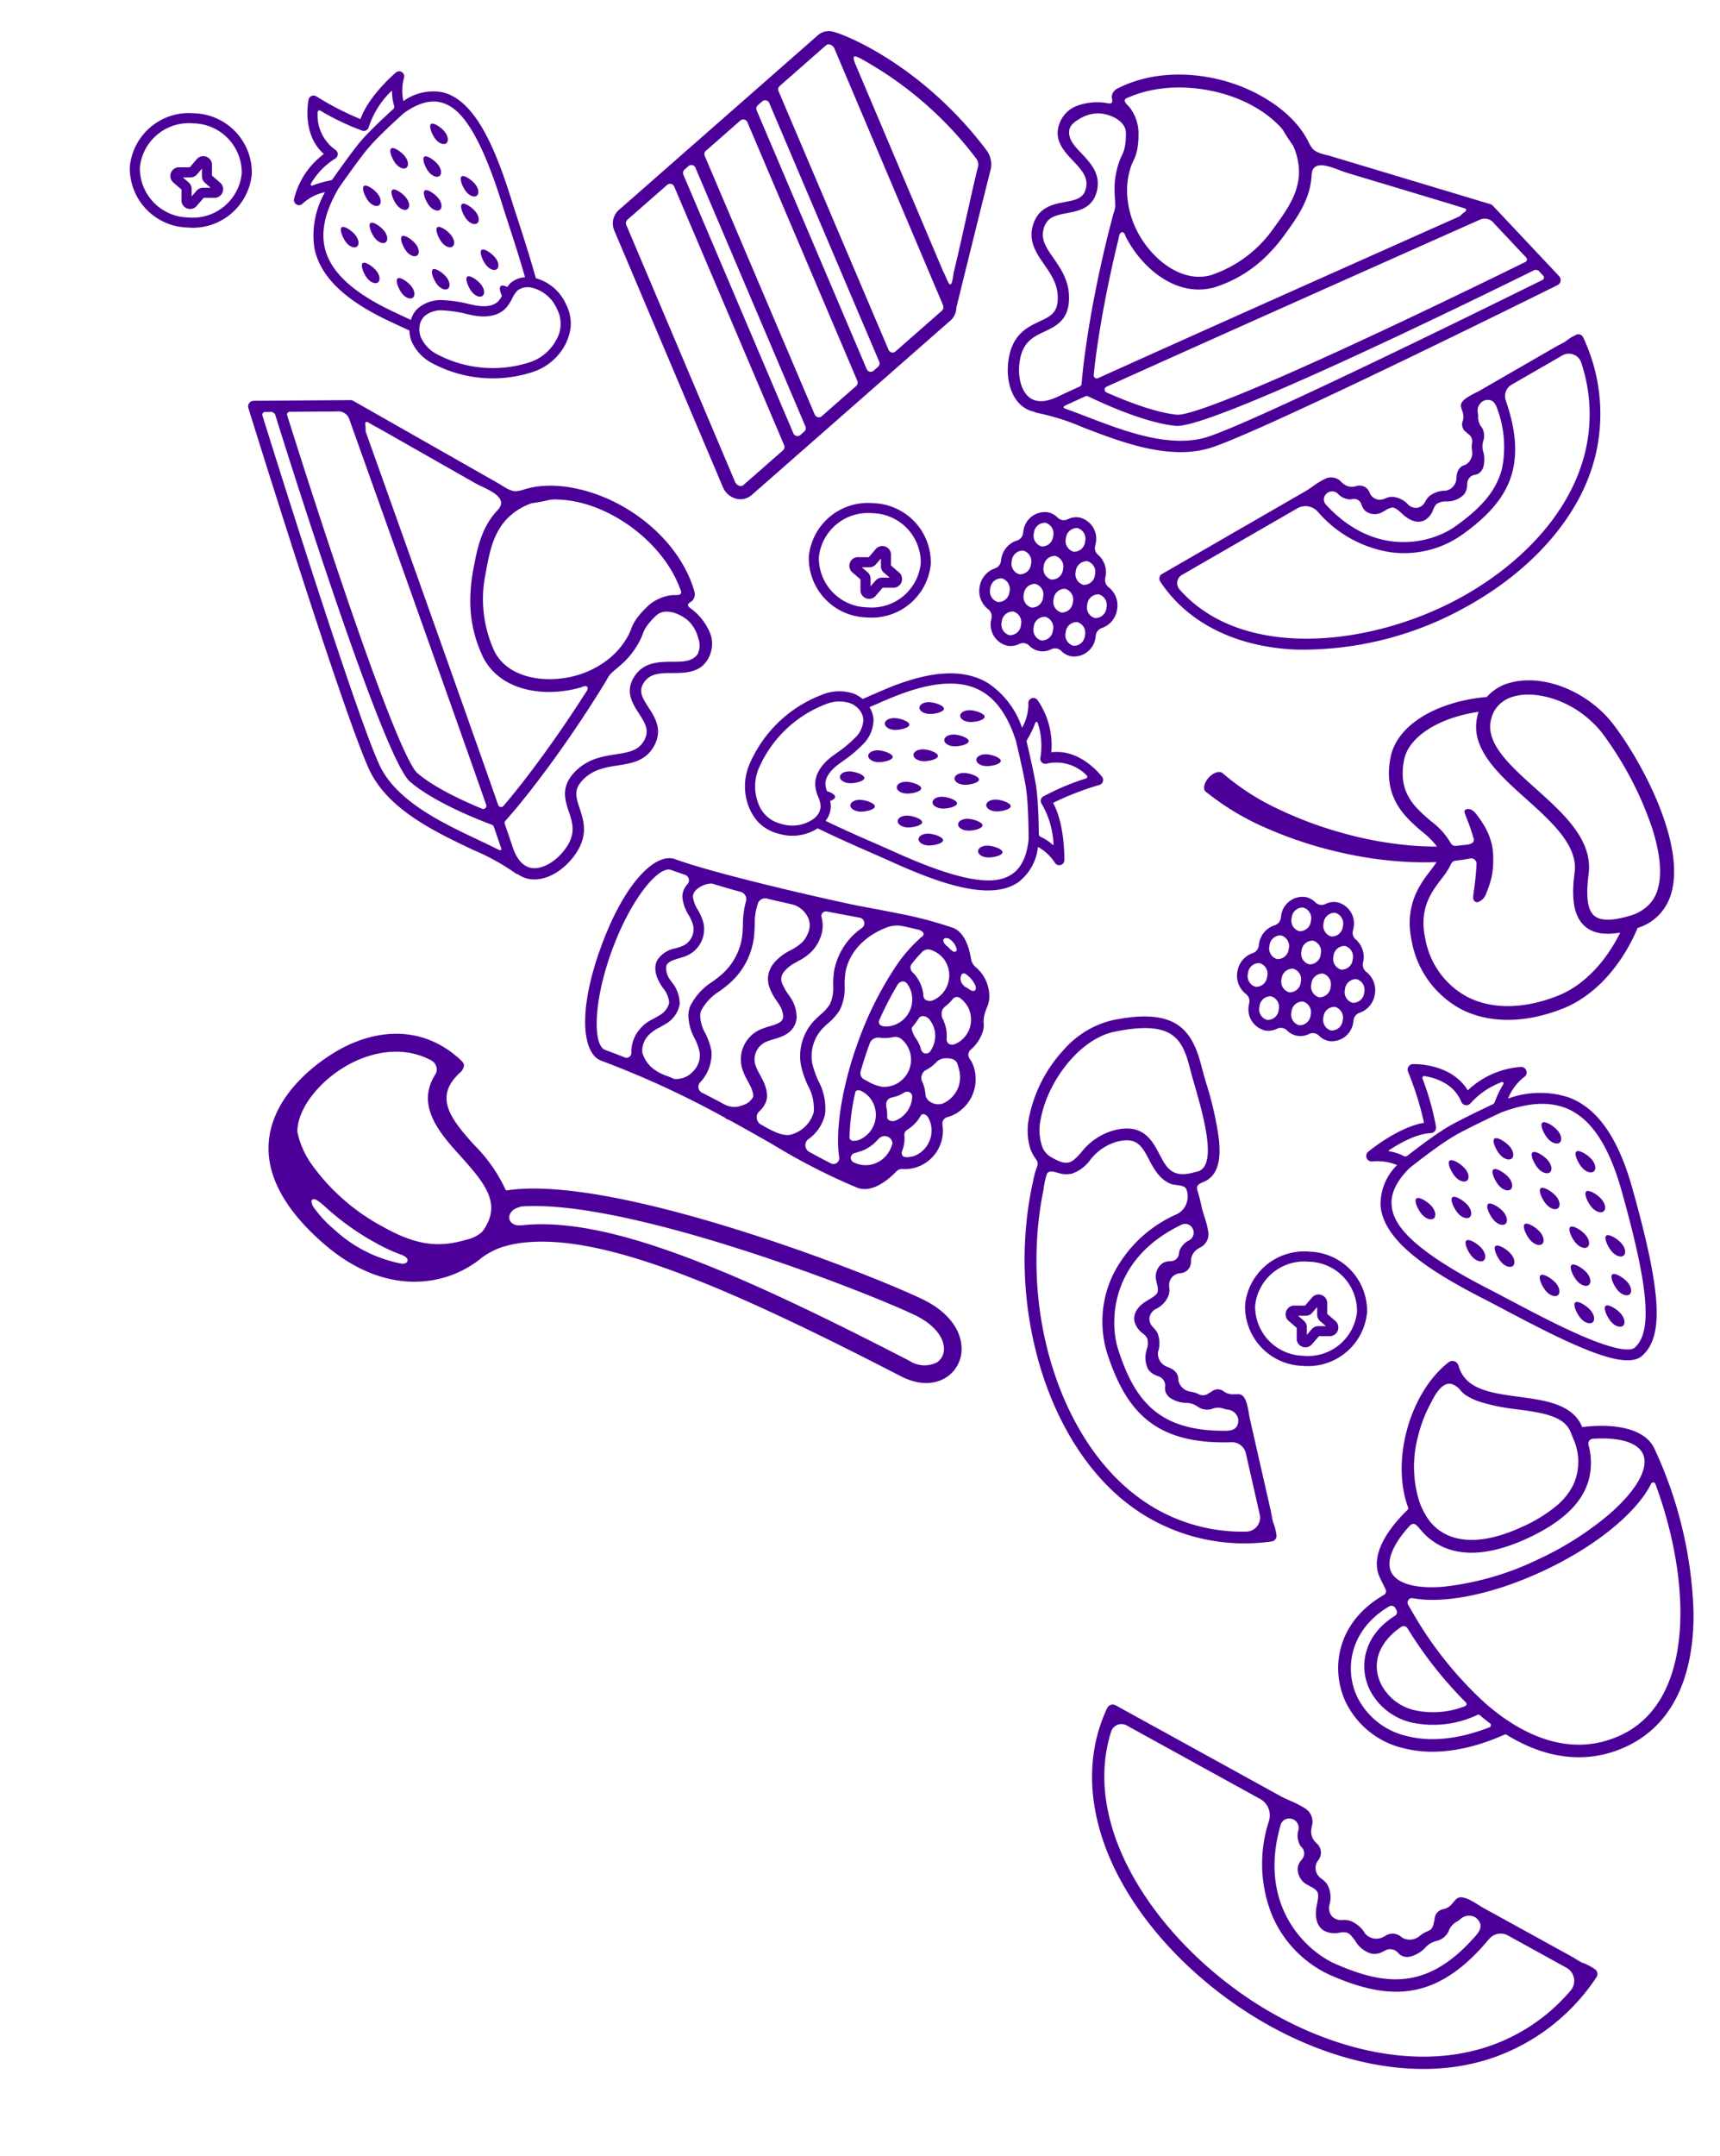 <svg xmlns="http://www.w3.org/2000/svg" width="232.888" height="291.783" viewBox="0 0 232.888 291.783"><g id="Group_522" data-name="Group 522" transform="translate(3214.341 -3593.179)"><rect id="Rectangle_277" data-name="Rectangle 277" width="232.888" height="291.783" transform="translate(-3214.341 3593.179)" fill="none"></rect><g id="Group_520" data-name="Group 520" transform="translate(-3196.777 3597.382)"><g id="Group_514" data-name="Group 514" transform="translate(167.426 139.795)"><path id="Path_2126" data-name="Path 2126" d="M-2943.716,3823.213c.81.415,1.771.923,2.79,1.461,8.787,4.646,16.249,8.323,18.6,6.242,2.992-2.652,2.647-8.6-1.317-22.718-1.916-6.824-4.735-10.837-8.619-12.271a12.63,12.63,0,0,0-8.2.163,6.845,6.845,0,0,1,2.155-2.895.746.746,0,0,0,.329-.861.745.745,0,0,0-.76-.521,11.577,11.577,0,0,0-7.176,3.165c-2.247-3.685-7.2-3.56-7.426-3.553a.747.747,0,0,0-.6.337.745.745,0,0,0-.068.683,43.3,43.3,0,0,1,2.17,6.923c-3.54.6-7.386,3.774-7.561,3.92a.741.741,0,0,0-.215.849.744.744,0,0,0,.741.466,6.927,6.927,0,0,1,3.383.49,7.4,7.4,0,0,0-2.234,5.409C-2957.424,3815.541-2950.474,3819.755-2943.716,3823.213Zm1.46-26.692a.537.537,0,0,1-.341.372c-1.116.524-3.719,1.765-5.522,2.747l-.03.016c-.408.223-.87.507-1.356.826-1.651,1.081-3.577,2.555-4.586,3.343a.437.437,0,0,1-.5.04,6.456,6.456,0,0,0-1.963-.644.075.075,0,0,1-.033-.136c1.538-1.014,3.773-2.242,5.668-2.321a.753.753,0,0,0,.542-.269.742.742,0,0,0,.163-.582,36.178,36.178,0,0,0-1.834-6.525.257.257,0,0,1,.285-.342c1.584.268,3.967,1.065,4.948,3.434a.811.811,0,0,0,.316.4.746.746,0,0,0,.945-.137,10.616,10.616,0,0,1,4.248-2.887.179.179,0,0,1,.214.263A14.8,14.8,0,0,0-2942.257,3796.521Zm-13.977,13.893c-.094-1.593.732-3.247,2.455-4.938.458-.365,3.07-2.429,5.129-3.774q.618-.386,1.216-.74c2.257-1.232,5.962-2.951,6-2.969a.383.383,0,0,0,.047-.026c3.463-1.3,6.282-1.5,8.606-.643,3.4,1.256,5.924,4.945,7.7,11.276,3.683,13.118,4.177,19.062,1.763,21.2-.319.283-1.6.719-6.567-1.351-3.359-1.4-7.233-3.448-10.345-5.094-1.023-.541-1.989-1.051-2.808-1.47C-2954.481,3816.033-2956.1,3812.681-2956.233,3810.413Z" transform="translate(2959.663 -3791.423)" fill="#4c0099"></path><path id="Path_2127" data-name="Path 2127" d="M-2950.366,3816.443c.355-.315,1.524.424,2.056,1.021s.672,1.341.317,1.656-1.074.085-1.605-.513S-2950.722,3816.758-2950.366,3816.443Z" transform="translate(2957.149 -3798.248)" fill="#4c0099"></path><path id="Path_2128" data-name="Path 2128" d="M-2943.663,3816.22c.355-.315,1.524.423,2.056,1.022s.672,1.34.316,1.655-1.073.085-1.6-.514S-2944.019,3816.535-2943.663,3816.22Z" transform="translate(2955.315 -3798.187)" fill="#4c0099"></path><path id="Path_2129" data-name="Path 2129" d="M-2941.8,3812.077c-.356.315-1.074.085-1.605-.514s-1.124-1.848-.768-2.164,1.525.423,2.056,1.022S-2941.44,3811.761-2941.8,3812.077Z" transform="translate(2955.453 -3796.321)" fill="#4c0099"></path><path id="Path_2130" data-name="Path 2130" d="M-2935.263,3813.213c-.531-.6-1.124-1.847-.768-2.163s1.525.423,2.055,1.022.674,1.34.318,1.654S-2934.732,3813.813-2935.263,3813.213Z" transform="translate(2953.226 -3796.773)" fill="#4c0099"></path><path id="Path_2131" data-name="Path 2131" d="M-2933.453,3807.972c-.356.315-1.074.085-1.605-.514s-1.123-1.848-.767-2.163,1.524.423,2.055,1.022S-2933.1,3807.656-2933.453,3807.972Z" transform="translate(2953.17 -3795.198)" fill="#4c0099"></path><path id="Path_2132" data-name="Path 2132" d="M-2920.539,3807.7c.355-.314,1.525.424,2.056,1.022s.673,1.34.317,1.655-1.074.086-1.605-.513S-2920.895,3808.019-2920.539,3807.7Z" transform="translate(2948.987 -3795.857)" fill="#4c0099"></path><path id="Path_2133" data-name="Path 2133" d="M-2926.894,3802.321c.355-.315,1.525.423,2.056,1.022s.672,1.339.317,1.654-1.075.085-1.605-.513S-2927.249,3802.636-2926.894,3802.321Z" transform="translate(2950.726 -3794.384)" fill="#4c0099"></path><path id="Path_2134" data-name="Path 2134" d="M-2928.719,3807.858c.356-.314,1.525.424,2.056,1.022s.673,1.34.318,1.655-1.074.085-1.605-.513S-2929.074,3808.174-2928.719,3807.858Z" transform="translate(2951.225 -3795.899)" fill="#4c0099"></path><path id="Path_2135" data-name="Path 2135" d="M-2926.432,3816.709c-.53-.6-1.123-1.849-.768-2.164s1.525.423,2.056,1.022.673,1.34.317,1.655S-2925.9,3817.308-2926.432,3816.709Z" transform="translate(2950.81 -3797.729)" fill="#4c0099"></path><path id="Path_2136" data-name="Path 2136" d="M-2934.642,3820.147c-.355.315-1.074.085-1.6-.514s-1.124-1.848-.768-2.163,1.525.423,2.056,1.022S-2934.286,3819.832-2934.642,3820.147Z" transform="translate(2953.496 -3798.529)" fill="#4c0099"></path><path id="Path_2137" data-name="Path 2137" d="M-2918.706,3815.129c.355-.315,1.525.422,2.056,1.022s.673,1.339.318,1.655-1.075.084-1.606-.514S-2919.062,3815.444-2918.706,3815.129Z" transform="translate(2948.486 -3797.889)" fill="#4c0099"></path><path id="Path_2138" data-name="Path 2138" d="M-2930.182,3821.221c.356-.316,1.525.422,2.056,1.022s.673,1.339.317,1.655-1.074.085-1.605-.514S-2930.538,3821.536-2930.182,3821.221Z" transform="translate(2951.626 -3799.556)" fill="#4c0099"></path><path id="Path_2139" data-name="Path 2139" d="M-2941.051,3824.274c.356-.315,1.525.422,2.056,1.022s.674,1.339.317,1.655-1.074.085-1.605-.514S-2941.406,3824.589-2941.051,3824.274Z" transform="translate(2954.6 -3800.391)" fill="#4c0099"></path><path id="Path_2140" data-name="Path 2140" d="M-2935.617,3825.3c.356-.315,1.525.423,2.056,1.021s.673,1.34.317,1.656-1.074.085-1.6-.514S-2935.972,3825.613-2935.617,3825.3Z" transform="translate(2953.113 -3800.671)" fill="#4c0099"></path><path id="Path_2141" data-name="Path 2141" d="M-2927.222,3830.75c.355-.315,1.524.422,2.055,1.021s.673,1.34.317,1.655-1.074.085-1.605-.514S-2927.578,3831.065-2927.222,3830.75Z" transform="translate(2950.816 -3802.163)" fill="#4c0099"></path><path id="Path_2142" data-name="Path 2142" d="M-2921.69,3821.765c.355-.315,1.525.423,2.055,1.022s.673,1.339.317,1.655-1.074.086-1.605-.514S-2922.045,3822.08-2921.69,3821.765Z" transform="translate(2949.302 -3799.704)" fill="#4c0099"></path><path id="Path_2143" data-name="Path 2143" d="M-2919.08,3831.513c-.355.315-1.073.085-1.6-.514s-1.124-1.848-.768-2.163,1.524.423,2.055,1.022S-2918.724,3831.2-2919.08,3831.513Z" transform="translate(2949.237 -3801.64)" fill="#4c0099"></path><path id="Path_2144" data-name="Path 2144" d="M-2914.975,3823.364c.356-.315,1.525.423,2.056,1.022s.672,1.339.317,1.654-1.074.086-1.6-.513S-2915.33,3823.679-2914.975,3823.364Z" transform="translate(2947.465 -3800.142)" fill="#4c0099"></path><path id="Path_2145" data-name="Path 2145" d="M-2915.1,3836.451c.355-.316,1.525.422,2.056,1.021s.672,1.339.317,1.655-1.074.085-1.605-.514S-2915.454,3836.766-2915.1,3836.451Z" transform="translate(2947.499 -3803.723)" fill="#4c0099"></path><path id="Path_2146" data-name="Path 2146" d="M-2920.757,3835.811c.355-.315,1.525.423,2.055,1.022s.673,1.34.317,1.655-1.074.085-1.605-.514S-2921.113,3836.125-2920.757,3835.811Z" transform="translate(2949.047 -3803.548)" fill="#4c0099"></path><path id="Path_2147" data-name="Path 2147" d="M-2913.858,3830.6c.355-.315,1.524.423,2.056,1.021s.672,1.34.317,1.656-1.074.085-1.6-.514S-2914.214,3830.915-2913.858,3830.6Z" transform="translate(2947.159 -3802.122)" fill="#4c0099"></path></g><g id="Group_515" data-name="Group 515" transform="translate(91.936 63.873)"><path id="Path_2148" data-name="Path 2148" d="M-3055.778,3702.373a8.03,8.03,0,0,0,8.717-7.238,8.029,8.029,0,0,0-7.8-8.219,8.03,8.03,0,0,0-8.718,7.239A8.031,8.031,0,0,0-3055.778,3702.373Zm.837-14.1a6.667,6.667,0,0,1,6.519,6.776,6.668,6.668,0,0,1-7.275,5.958,6.667,6.667,0,0,1-6.518-6.776A6.667,6.667,0,0,1-3054.941,3688.277Z" transform="translate(3063.591 -3686.899)" fill="#4c0099"></path><path id="Path_2149" data-name="Path 2149" d="M-3055.609,3698.474l1.1.948-.005,1.454h0a1.164,1.164,0,0,0,.763,1.1,1.164,1.164,0,0,0,1.3-.334l.948-1.1,1.454.005a1.163,1.163,0,0,0,1.1-.764,1.163,1.163,0,0,0-.334-1.3l-1.1-.948.005-1.455a1.164,1.164,0,0,0-.764-1.1,1.222,1.222,0,0,0-.346-.074,1.163,1.163,0,0,0-.953.409l-.949,1.1-1.454-.005a1.163,1.163,0,0,0-1.1.764A1.162,1.162,0,0,0-3055.609,3698.474Zm2.306-.692a1.171,1.171,0,0,0,.893-.409l.667-.775,0,1.023a1.172,1.172,0,0,0,.408.894l.775.667-1.023,0a1.173,1.173,0,0,0-.893.409l-.667.775,0-1.023a1.169,1.169,0,0,0-.408-.893l-.776-.667Z" transform="translate(3061.519 -3689.09)" fill="#4c0099"></path></g><g id="Group_516" data-name="Group 516" transform="translate(151.006 165.163)"><path id="Path_2150" data-name="Path 2150" d="M-2974.455,3841.819a8.029,8.029,0,0,0,8.717-7.238,8.029,8.029,0,0,0-7.8-8.219,8.029,8.029,0,0,0-8.717,7.238A8.03,8.03,0,0,0-2974.455,3841.819Zm.836-14.1a6.667,6.667,0,0,1,6.519,6.776,6.666,6.666,0,0,1-7.274,5.957,6.666,6.666,0,0,1-6.519-6.776A6.667,6.667,0,0,1-2973.619,3827.724Z" transform="translate(2982.268 -3826.346)" fill="#4c0099"></path><path id="Path_2151" data-name="Path 2151" d="M-2974.286,3837.922l1.1.947-.005,1.454h0a1.164,1.164,0,0,0,.763,1.1,1.162,1.162,0,0,0,1.3-.334l.948-1.1,1.454,0a1.163,1.163,0,0,0,1.1-.763,1.162,1.162,0,0,0-.334-1.3l-1.1-.949.005-1.454a1.163,1.163,0,0,0-.764-1.1,1.22,1.22,0,0,0-.345-.074,1.164,1.164,0,0,0-.953.408l-.948,1.1-1.454-.005a1.163,1.163,0,0,0-1.1.764A1.163,1.163,0,0,0-2974.286,3837.922Zm2.306-.693a1.169,1.169,0,0,0,.893-.408l.667-.775,0,1.023a1.172,1.172,0,0,0,.408.893l.776.667-1.023,0a1.172,1.172,0,0,0-.893.408l-.667.775,0-1.023a1.173,1.173,0,0,0-.407-.894l-.776-.667Z" transform="translate(2980.196 -3828.537)" fill="#4c0099"></path></g><g id="Group_517" data-name="Group 517" transform="translate(0 11.114)"><path id="Path_2152" data-name="Path 2152" d="M-3182.347,3629.738a8.03,8.03,0,0,0,8.718-7.238,8.031,8.031,0,0,0-7.8-8.219,8.029,8.029,0,0,0-8.718,7.238A8.03,8.03,0,0,0-3182.347,3629.738Zm.836-14.094a6.666,6.666,0,0,1,6.519,6.776,6.666,6.666,0,0,1-7.274,5.957,6.667,6.667,0,0,1-6.519-6.776A6.666,6.666,0,0,1-3181.511,3615.644Z" transform="translate(3190.16 -3614.265)" fill="#4c0099"></path><path id="Path_2153" data-name="Path 2153" d="M-3182.178,3625.839l1.1.949-.005,1.454h0a1.163,1.163,0,0,0,.764,1.1,1.16,1.16,0,0,0,1.3-.334l.949-1.1,1.454.005a1.16,1.16,0,0,0,1.1-.762,1.162,1.162,0,0,0-.333-1.3l-1.1-.949,0-1.454a1.163,1.163,0,0,0-.763-1.1,1.194,1.194,0,0,0-.346-.074,1.163,1.163,0,0,0-.953.408l-.948,1.1-1.455-.005a1.163,1.163,0,0,0-1.1.763A1.163,1.163,0,0,0-3182.178,3625.839Zm2.307-.692a1.17,1.17,0,0,0,.893-.408l.667-.775,0,1.023a1.17,1.17,0,0,0,.408.893l.776.667-1.024,0a1.168,1.168,0,0,0-.892.408l-.667.775,0-1.023a1.17,1.17,0,0,0-.408-.893l-.776-.667Z" transform="translate(3188.088 -3616.456)" fill="#4c0099"></path></g><path id="Path_2154" data-name="Path 2154" d="M-2941.82,3655.549a6.278,6.278,0,0,0-1.408.874c-.363.247-.794.428-1.181.645l-.317.178-10.187,5.876c-.071.041-.181.1-.312.161l-.078.039c-1.6.794-2.355,1.347-2.034,2.165a.646.646,0,0,1,.023.071c.02.083.05.171.08.264a1.957,1.957,0,0,1,.107,1.288.487.487,0,0,1-.015.049,1.264,1.264,0,0,0,.251,1.387,1.148,1.148,0,0,0,.136.108.562.562,0,0,1,.1.084c.084.081.157.147.223.207a1.192,1.192,0,0,1,.549,1.144l-.014.087a3.216,3.216,0,0,0,0,1.023.655.655,0,0,1,.006.069,1.8,1.8,0,0,1-.9,1.854.5.5,0,0,1-.092.036c-.439.132-1.033.448-1.12,1.657a.734.734,0,0,1-.01.075l0,.016a1.759,1.759,0,0,1-1.449,1.726,3.53,3.53,0,0,0-2.236.748,2.78,2.78,0,0,0-.553.765.564.564,0,0,1-.042.069,1.466,1.466,0,0,1-1,.728,1.522,1.522,0,0,1-1.254-.427,3.16,3.16,0,0,0-2.221-1.054,2.467,2.467,0,0,0-.958.254.6.6,0,0,1-.142.045,1.484,1.484,0,0,1-1.828-.7c-.01-.021-.019-.042-.027-.062s-.017-.043-.026-.064l-.018-.044-.009-.021a.3.3,0,0,1-.013-.029,1.419,1.419,0,0,0-.8-.8,1.492,1.492,0,0,0-.859-.065l-.03.005a2.369,2.369,0,0,0-.26.073.7.7,0,0,1-.082.022,1.843,1.843,0,0,1-1.636-.5l-.1-.083-.028-.023a1.847,1.847,0,0,0-2.12-.486,10.937,10.937,0,0,0-1.779,1.076c-.368.254-.708.49-1.026.673l-19.365,11.17a.714.714,0,0,0-.339.428l0,.02a.741.741,0,0,0,.1.587c3.7,5.587,10.237,8.854,18.393,9.2a45.425,45.425,0,0,0,23-5.773c7.007-3.85,12.515-9.209,15.512-15.091a25.142,25.142,0,0,0,2-5.326,24.207,24.207,0,0,0-1.622-16.015A.7.7,0,0,0-2941.82,3655.549Zm-33.821,21.517a1.1,1.1,0,0,1,1.526-.065l.031.026a2.42,2.42,0,0,0,1.684.785h.05a.5.5,0,0,1,.073-.013,1.826,1.826,0,0,0,.19-.034.519.519,0,0,1,.083-.013,1.037,1.037,0,0,1,1.131.756c.015.036.031.074.049.111l.016.039a1.8,1.8,0,0,0,.455.709,2.078,2.078,0,0,0,2.4.107c.127-.064.252-.136.377-.207a2.006,2.006,0,0,1,.854-.354c.366-.015.711.243,1.344.827l.133.121c1.016.925,2.087,1.205,2.937.767a2.7,2.7,0,0,0,1.16-1.453,2.311,2.311,0,0,1,.433-.734,2.31,2.31,0,0,1,1.356-.358,3.237,3.237,0,0,0,2.322-.885,2.009,2.009,0,0,0,.465-1.21.544.544,0,0,1,.007-.057c.008-.055.014-.111.019-.165a1.23,1.23,0,0,1,1.058-1.292l.015,0,.017,0a1.324,1.324,0,0,0,.481-.2,1.575,1.575,0,0,0,.646-1.03,3.733,3.733,0,0,0-.042-1.851,2.481,2.481,0,0,1,.021-1.576,2.147,2.147,0,0,0-.191-1.689q-.036-.054-.083-.113l-.023-.029a2.142,2.142,0,0,1-.425-1.413,1.228,1.228,0,0,0-.007-.2.514.514,0,0,1-.012-.095,1.23,1.23,0,0,0-.027-.2.641.641,0,0,1-.013-.091,1.483,1.483,0,0,1,.8-1.522.566.566,0,0,1,.1-.04c.846-.246,1.367.059,1.695.987a14.807,14.807,0,0,1,.7,8.2c-.807,3.246-3.145,5.6-6.406,7.9-3.088,2.176-10.714,4.344-17.465-3.02A1.046,1.046,0,0,1-2975.64,3677.066Zm33.5-18.85a1.744,1.744,0,0,1,1.028,1.093,21.962,21.962,0,0,1,.5,12.223,23.942,23.942,0,0,1-1.919,5.087c-2.865,5.623-8.161,10.764-14.915,14.476-12.116,6.657-29.57,8.536-38.052-1.1a1.289,1.289,0,0,1-.306-1.063,1.278,1.278,0,0,1,.625-.9l15.579-8.986a2.2,2.2,0,0,1,2.771.387l.015.014c.013.011.025.024.037.036a16.254,16.254,0,0,0,9.794,5.468,13.619,13.619,0,0,0,9.578-2.246c4.048-2.852,6.207-5.544,7-8.731.662-2.661.375-5.739-.876-9.41a.468.468,0,0,1-.017-.06,1.793,1.793,0,0,1,.707-2.19l6.922-3.987A1.775,1.775,0,0,1-2942.144,3658.216Z" transform="translate(3137.649 -3614.431)" fill="#4c0099"></path><path id="Path_2155" data-name="Path 2155" d="M-3099.889,3626l14.7,34.708a2.675,2.675,0,0,0,1.854,1.556,2.317,2.317,0,0,0,2.038-.515l26.943-23.644a2.4,2.4,0,0,0,.769-1.731c.826-3.353,3.6-14.6,4.629-18.615a3.166,3.166,0,0,0-.552-2.668q-1.027-1.365-2.086-2.594c-7.874-9.172-16.646-12.934-18.736-13.463a2.25,2.25,0,0,0-2.031.516l-26.942,23.644A2.447,2.447,0,0,0-3099.889,3626Zm44.646,5.729a.628.628,0,0,1-.1-.162l-11.843-27.955c-.591-1.381-.359-1.487.872-.8a49.727,49.727,0,0,1,15.394,13.378,1.382,1.382,0,0,1,.256,1.161c-.775,3.02-2.316,10.376-3.3,14.347C-3054.3,3634.378-3054.641,3633.054-3055.244,3631.725Zm-7.421,10.542a.578.578,0,0,1-.1-.155l-14.9-35.016a.622.622,0,0,1,.167-.713l6.274-5.506a.543.543,0,0,1,.485-.1.932.932,0,0,1,.634.543l14.7,34.71a.3.3,0,0,1,.023.09l.014,0,.013.164a.553.553,0,0,1-.155.486l-6.32,5.546a.6.6,0,0,1-.529.14A.584.584,0,0,1-3062.664,3642.268Zm-2.963,2.6a.594.594,0,0,1-.1-.154l-14.9-35.016a.623.623,0,0,1,.167-.713l.575-.5a.611.611,0,0,1,.536-.142.585.585,0,0,1,.421.348l14.894,35.012a.616.616,0,0,1-.165.7l-.588.517a.6.6,0,0,1-.529.139A.574.574,0,0,1-3065.627,3644.868Zm-7.028,6.168a.559.559,0,0,1-.1-.155l-14.9-35.017a.622.622,0,0,1,.166-.712l4.642-4.073a.614.614,0,0,1,.536-.142.59.59,0,0,1,.421.349l14.894,35.012a.616.616,0,0,1-.165.7l-4.655,4.084a.6.6,0,0,1-.528.139A.577.577,0,0,1-3072.655,3651.036Zm-2.893,2.539a.622.622,0,0,1-.1-.155l-14.9-35.016a.623.623,0,0,1,.166-.713l.506-.443a.611.611,0,0,1,.536-.142.589.589,0,0,1,.421.348l14.894,35.012a.617.617,0,0,1-.165.7l-.518.454a.6.6,0,0,1-.529.14A.578.578,0,0,1-3075.548,3653.574Zm-22.609-29.053,5.4-4.736a.61.61,0,0,1,.536-.142.587.587,0,0,1,.421.348l14.894,35.012a.615.615,0,0,1-.165.7l-5.364,4.708a.545.545,0,0,1-.487.1.9.9,0,0,1-.48-.3.968.968,0,0,1-.154-.248l-14.7-34.708A.65.65,0,0,1-3098.157,3624.521Z" transform="translate(3165.516 -3598.965)" fill="#4c0099"></path><path id="Path_2156" data-name="Path 2156" d="M-3055.483,3762.476a.406.406,0,0,1-.055-.013,53.423,53.423,0,0,0-7.573-1.971c-1.552-.314-3.227-.629-4.949-.95-2.467-.461-19.083-4.17-25.041-6.353-2.483-.91-6.713,2.853-9.994,11.806s-2.482,14.558,0,15.467a126.487,126.487,0,0,1,16.725,7.7.186.186,0,0,1,.046.035.783.783,0,0,0,.354.217.589.589,0,0,1,.126.034c2.123,1.159,4.122,2.292,5.965,3.343a84.486,84.486,0,0,0,11.477,5.874c1.049.384,2.823.305,5.322-2.254a.961.961,0,0,1,.743-.284,5.108,5.108,0,0,0,2.02-.271,5.2,5.2,0,0,0,2.986-2.679c.07-.147.134-.3.189-.45a5.178,5.178,0,0,0,.247-2.61.912.912,0,0,1,.676-1.015,4.724,4.724,0,0,0,1.368-.608,5.388,5.388,0,0,0,2.177-2.8,5.476,5.476,0,0,0-.027-3.541,3.829,3.829,0,0,0-.483-.921.923.923,0,0,1,.119-1.251,5.338,5.338,0,0,0,1.708-2.694,2.419,2.419,0,0,0,.055-.792,4.121,4.121,0,0,1,.076-1.141,6.376,6.376,0,0,1,.347-1.057,3.963,3.963,0,0,0,.321-1.134,5.169,5.169,0,0,0-1.817-4.35,1.862,1.862,0,0,1-.646-1.127C-3053.375,3764.426-3054.257,3762.927-3055.483,3762.476Zm2.231,8.325a.153.153,0,0,1-.047-.026,3.786,3.786,0,0,0-.448-.27l-.136-.075a.2.2,0,0,1-.094-.127,1.219,1.219,0,0,1-.468-.879l.009-.082a1.652,1.652,0,0,1,.074-.4.437.437,0,0,1,.178-.237.422.422,0,0,1,.4,0,3.676,3.676,0,0,1,1.359,1.6l.008.02c.1.314.062.531-.1.646S-3052.95,3771.034-3053.252,3770.8Zm-4.923,1.493a1.143,1.143,0,0,1-.972-.053.7.7,0,0,1-.316-.518l-.01-.045a.151.151,0,0,1,0-.022,4.753,4.753,0,0,0-.2-1.085,5.162,5.162,0,0,0-1.148-1.966.933.933,0,0,1-.363-.99.981.981,0,0,1,.145-.258,17.93,17.93,0,0,1,1.482-1.687,1.149,1.149,0,0,1,.971-.238,3.744,3.744,0,0,1,1.889,1.279,3.668,3.668,0,0,1,.685,2.774A3.645,3.645,0,0,1-3058.175,3772.293Zm-3.5-2.252a.694.694,0,0,1,.081.1l.053.095a3.581,3.581,0,0,1,.389.807,3.671,3.671,0,0,1-.235,2.813,3.661,3.661,0,0,1-2.154,1.824,3.551,3.551,0,0,1-.93.158h-.014c-.362-.008-.755-.052-.929-.317a.585.585,0,0,1-.026-.542l.017-.041a43.065,43.065,0,0,1,2.47-4.774.909.909,0,0,1,.691-.427A.71.71,0,0,1-3061.679,3770.041Zm5.621,8.124a.821.821,0,0,1-.261-.736,5.132,5.132,0,0,0-.033-1.022,4.965,4.965,0,0,0-.4-1.372l.182-.082h0l-.205.023a1.647,1.647,0,0,1-.159-1.3,1.162,1.162,0,0,1,.359-.5l.132-.116a5.078,5.078,0,0,0,.444-.387c.03-.029.057-.058.084-.086l.088-.094c.077-.081.154-.162.221-.244a.617.617,0,0,1,.048-.053.769.769,0,0,1,.905-.3.189.189,0,0,1,.047.025,3.854,3.854,0,0,1,1.129,1.208,3.667,3.667,0,0,1,.34,2.7h0a3.61,3.61,0,0,1-1.627,2.173,2.252,2.252,0,0,1-.245.126l-.127.058A.983.983,0,0,1-3056.058,3778.164Zm-2.462,1a.73.73,0,0,1-.743.317.736.736,0,0,1-.538-.587c-.01-.024-.02-.048-.029-.076l-.026-.1a1.2,1.2,0,0,0-.035-.131,5.078,5.078,0,0,0-.716-1.305l-.038-.07c-.032-.059-.064-.118-.1-.191-.2-.428-.362-.783-.267-1.042a.421.421,0,0,1,.1-.158,3.527,3.527,0,0,0,.235-.278c.063-.074.121-.153.177-.232l.033-.045c.126-.172.253-.353.349-.506a.676.676,0,0,1,.506-.327,1.136,1.136,0,0,1,.847.334.206.206,0,0,1,.08.061l.036.052a.209.209,0,0,1,.027.044l.337.516a3.562,3.562,0,0,1,.386,1.175A3.663,3.663,0,0,1-3058.521,3779.165Zm-3.87-1.578a3.591,3.591,0,0,1,1.035,1.515,3.69,3.69,0,0,1-.153,2.818,3.662,3.662,0,0,1-2.1,1.886,3.637,3.637,0,0,1-1.361.2l-.025,0a5.683,5.683,0,0,1-1.977-.724c-.121-.073-.244-.141-.38-.209a.99.99,0,0,1-.638-1.087c.378-1.329.768-2.537,1.191-3.694.029-.079.059-.154.088-.23l.045-.115a1.248,1.248,0,0,1,1.262-.594l.065,0a5.223,5.223,0,0,0,1.683-.061,1.667,1.667,0,0,0,.205-.035A1.278,1.278,0,0,1-3062.39,3777.587Zm3.773,8.4-.112-.086a1.28,1.28,0,0,1-.457-.794,5.1,5.1,0,0,0-.507-1.944,1.238,1.238,0,0,1,.032-.819,1.073,1.073,0,0,1,.475-.579l.046-.028a5.185,5.185,0,0,0,1.253-.9c.063-.06.122-.122.184-.187l.054-.053a.489.489,0,0,0,.063-.065,1.8,1.8,0,0,1,1.222-.392l.062,0c.062,0,.124,0,.206,0,.653.048,1.086.309,1.219.729a9.029,9.029,0,0,1,.258.888,3.9,3.9,0,0,1-.1,2.23l0,.01a4,4,0,0,1-1.305,1.782,3.656,3.656,0,0,1-.872.5A1.986,1.986,0,0,1-3058.617,3785.982Zm-2.972,1.215a3.552,3.552,0,0,1-1.634,1.352.964.964,0,0,1-.926-.059.444.444,0,0,1-.22-.394c0-.059,0-.147,0-.26a5.078,5.078,0,0,0-.106-1.025l-.008-.055-.011-.077a1.279,1.279,0,0,1,.04-.661.863.863,0,0,1,.11-.21.966.966,0,0,1,.64-.374.157.157,0,0,1,.027-.014c.01,0,.052-.014.063-.016a4.017,4.017,0,0,0,.519-.134,5.123,5.123,0,0,0,.954-.454.1.1,0,0,1,.024-.012.77.77,0,0,1,.8-.067.675.675,0,0,1,.326.652A3.537,3.537,0,0,1-3061.589,3787.2Zm-5.148-1.733a3.66,3.66,0,0,1,.806,2.705,3.669,3.669,0,0,1-2.347,3.045c-.53.125-.821.123-1-.006a.506.506,0,0,1-.2-.4,31.234,31.234,0,0,1,.789-6.088.175.175,0,0,1,.007-.026.092.092,0,0,1,.011-.024c.11-.208.33-.265.687-.158A3.547,3.547,0,0,1-3066.737,3785.465Zm4.458,7.87a.664.664,0,0,1-.063-.681c0-.007.013-.046.016-.053h0a4.386,4.386,0,0,0,.292-1.775v-.08a.815.815,0,0,0,0-.088.888.888,0,0,1,.031-.449.97.97,0,0,1,.421-.453l.092-.065a5.06,5.06,0,0,0,1.461-1.461c.021-.035.04-.071.059-.107a1.223,1.223,0,0,1,.071-.13c.024-.032.049-.064.058-.081a.394.394,0,0,1,.349-.218.836.836,0,0,1,.67.465,3.593,3.593,0,0,1,.247.531,3.678,3.678,0,0,1-.152,2.819,3.679,3.679,0,0,1-2.126,1.893C-3061.459,3793.527-3062.023,3793.617-3062.279,3793.335Zm-6.54.925a.7.7,0,0,1-.483-.685.243.243,0,0,1,0-.031.7.7,0,0,1,.035-.143.735.735,0,0,1,.6-.464,1.518,1.518,0,0,0,.287-.1,5.176,5.176,0,0,0,2.687-1.653l.049-.044c.048-.042.1-.084.128-.117a1.059,1.059,0,0,1,1.114-.309,1.044,1.044,0,0,1,.738.85.2.2,0,0,1,0,.072,3.981,3.981,0,0,1-.622,1.372,3.664,3.664,0,0,1-2.371,1.533A3.613,3.613,0,0,1-3068.819,3794.26Zm-22.919-38.946a.775.775,0,0,1,.5.53.779.779,0,0,1-.165.716,2.6,2.6,0,0,0-.708,1.662,5.421,5.421,0,0,0,.84,2.5,5.768,5.768,0,0,1,.641,1.486,2.5,2.5,0,0,1-1.242,2.629,6.664,6.664,0,0,1-1.129.407,3.722,3.722,0,0,0-2.5,1.606c-.5.965-.3,2.158.606,3.533l.143.215a3.509,3.509,0,0,1,.861,2.048,2.68,2.68,0,0,1-1.384,1.708c-.2.128-.415.247-.627.366l-.218.121a5.024,5.024,0,0,0-1.716,1.312,4.722,4.722,0,0,0-1.177,3.176.677.677,0,0,1-.264.608.643.643,0,0,1-.628.081c-.891-.354-1.786-.7-2.66-1.017-1.67-.611-1.629-6.5.925-13.473s6.329-11.494,8-10.882C-3093,3754.881-3092.367,3755.1-3091.738,3755.313Zm7.519,2.3a1.023,1.023,0,0,1,.637.5,1.046,1.046,0,0,1,.076.827,11.817,11.817,0,0,0-.4,3.1c-.017.447-.035.907-.078,1.343a8.34,8.34,0,0,1-2.779,5.39c-.373.325-.787.637-1.226.968a8.215,8.215,0,0,0-3.074,3.374,3.974,3.974,0,0,0-.227,1.017,6.536,6.536,0,0,0,.837,3.289,7.461,7.461,0,0,1,.7,1.973,3.1,3.1,0,0,1-.914,2.527,3.1,3.1,0,0,1-2.467,1.016.144.144,0,0,1-.046,0,.19.19,0,0,1-.06-.017c-.266-.126-.579-.251-.9-.379a6.48,6.48,0,0,1-1.9-.982,4.4,4.4,0,0,1-1.482-2.164,3,3,0,0,1,.792-2.334,5.014,5.014,0,0,1,1.483-1.071c.251-.139.5-.28.738-.43a3.878,3.878,0,0,0,2.043-2.777,4.7,4.7,0,0,0-1.094-2.983l-.139-.208a2.56,2.56,0,0,1-.575-1.984,1.028,1.028,0,0,1,.045-.1c.233-.446.775-.636,1.646-.9a7.724,7.724,0,0,0,1.367-.5,3.941,3.941,0,0,0,1.985-4.2,6.983,6.983,0,0,0-.784-1.873,4.13,4.13,0,0,1-.667-1.828,1.481,1.481,0,0,1,.662-1.038,3.035,3.035,0,0,1,1.91-.679.207.207,0,0,1,.047.008C-3086.641,3756.935-3085.385,3757.3-3084.219,3757.618Zm9.073,3.371a2.481,2.481,0,0,1,.221,1.684,4.022,4.022,0,0,1-.906,1.721,6.854,6.854,0,0,1-1.773,1.2,6.9,6.9,0,0,0-2.167,1.732,3.6,3.6,0,0,0-.686,1.461,3.355,3.355,0,0,0,.1,1.638,7.5,7.5,0,0,0,1.011,1.933c.1.143.187.28.269.412a3.262,3.262,0,0,1,.628,1.739c-.054.468-.281.716-.888.979a7.977,7.977,0,0,1-.887.3,10.545,10.545,0,0,0-1.45.512,4.433,4.433,0,0,0-2.356,5.168,8.934,8.934,0,0,0,.788,1.779c.111.2.217.4.306.584a4.469,4.469,0,0,1,.362.929,2.106,2.106,0,0,1,.059.433.644.644,0,0,1-.033.21,2.265,2.265,0,0,1-1.269,1.043,5.22,5.22,0,0,1-.556.183,2.8,2.8,0,0,1-2.054-.258c-1-.534-2.018-1.067-3.029-1.583a.863.863,0,0,1-.473-.657.923.923,0,0,1,.29-.8,5.629,5.629,0,0,0,1.473-4.151,8.782,8.782,0,0,0-.831-2.418,5.174,5.174,0,0,1-.7-2.477,2.308,2.308,0,0,1,.135-.6,6.9,6.9,0,0,1,2.536-2.653c.419-.316.895-.674,1.314-1.041a9.943,9.943,0,0,0,3.319-6.435c.047-.477.068-.982.088-1.471a8.342,8.342,0,0,1,.466-3.01,1.042,1.042,0,0,1,1.2-.546c1.076.26,2.135.5,3.171.732A3.288,3.288,0,0,1-3075.146,3760.988Zm7.052.126a.76.76,0,0,1,.61.583.776.776,0,0,1-.305.8,9.09,9.09,0,0,0-3.784,5.893,12.963,12.963,0,0,0-.112,1.825,5.478,5.478,0,0,1-.427,2.576,6.155,6.155,0,0,1-1.322,1.469c-.369.335-.674.616-.956.928a6.8,6.8,0,0,0-1.333,2.23,6.936,6.936,0,0,0-.308,3.753,13.669,13.669,0,0,0,.9,2.611,6.55,6.55,0,0,1,.817,3.626,4.363,4.363,0,0,1-3.107,3.058c-1.123.29-2.644-.572-3.867-1.264l-.182-.1a1.106,1.106,0,0,1-.564-.853,1.107,1.107,0,0,1,.365-.953,3.379,3.379,0,0,0,.873-1.237,2.59,2.59,0,0,0,.149-.949,3.85,3.85,0,0,0-.11-.788,6.24,6.24,0,0,0-.513-1.331c-.112-.22-.224-.428-.33-.625a7.225,7.225,0,0,1-.644-1.4,2.608,2.608,0,0,1,1.35-3,6.865,6.865,0,0,1,1.037-.369c.368-.111.787-.238,1.226-.417a3.472,3.472,0,0,0,1.336-.925,2.775,2.775,0,0,0,.662-1.646,4.819,4.819,0,0,0-.919-2.812l-.167-.251a7,7,0,0,1-.917-1.646,1.454,1.454,0,0,1,0-.958,2.2,2.2,0,0,1,.293-.521,5.09,5.09,0,0,1,1.62-1.267q.16-.093.333-.189a7.088,7.088,0,0,0,1.875-1.368,5.621,5.621,0,0,0,1.326-2.564,4.24,4.24,0,0,0-.076-1.986.613.613,0,0,1,.143-.587.619.619,0,0,1,.576-.187C-3071.267,3760.516-3069.391,3760.87-3068.094,3761.114Zm8.644,2.151c.019.127-.017.314-.313.495a.882.882,0,0,0-.257.229,19.933,19.933,0,0,0-3.21,3.75.61.61,0,0,1-.051.061c-.011.012-.024.025-.024.017a.4.4,0,0,1-.035.089,46.994,46.994,0,0,0-4.919,9.852c-2.175,5.934-3.176,11.979-2.615,15.778a.785.785,0,0,1-.318.756.779.779,0,0,1-.811.062c-.877-.444-1.83-.95-2.913-1.546a1.041,1.041,0,0,1-.536-.832,1,1,0,0,1,.375-.869,5.654,5.654,0,0,0,2.291-3.406,7.794,7.794,0,0,0-.913-4.518,12.4,12.4,0,0,1-.81-2.314,5.405,5.405,0,0,1,.237-2.907,5.326,5.326,0,0,1,1.033-1.728,11.112,11.112,0,0,1,.8-.779l.047-.043a7.344,7.344,0,0,0,1.635-1.869,6.848,6.848,0,0,0,.62-3.327,11.719,11.719,0,0,1,.093-1.582c.43-2.734,2.546-5.062,5.671-6.223a3.859,3.859,0,0,1,2.148-.15q1.04.223,2.007.456h0C-3060,3762.771-3059.5,3762.927-3059.45,3763.265Zm3.423.67a2.342,2.342,0,0,1,1.052,1.393.264.264,0,0,1,.013.052.289.289,0,0,1-.169.326c-.152.065-.346,0-.539-.193a.2.2,0,0,1-.1-.059,5.14,5.14,0,0,0-.636-.605.176.176,0,0,1-.058-.078.748.748,0,0,1-.3-.667c0-.009.006-.017.009-.025a.338.338,0,0,1,.3-.208,1.332,1.332,0,0,1,.4.055Z" transform="translate(3166.931 -3641.129)" fill="#4c0099"></path><path id="Path_2157" data-name="Path 2157" d="M-3164.163,3799.647c-.713,4.713,1.693,9.546,7.15,14.362,8.645,7.634,17.059,5.868,21.637,2.037l.028-.016a9.722,9.722,0,0,1,3.366-1.583l.249-.063c.164-.043.326-.086.495-.119,10.854-2.117,28.179,5.271,52.616,17.875,2.241,1.155,4.48,1.191,6.145.1a4.552,4.552,0,0,0,2.018-4.186c-.171-2.522-2.115-4.848-5.329-6.382-7.824-3.731-41.759-16.894-56.177-14.712a.235.235,0,0,1-.258-.151,20.958,20.958,0,0,0-4.256-6.032c-3.316-3.671-5.4-6.515-1.875-9.75a1.537,1.537,0,0,0,.538-.975c-.01-.3-.246-.537-.532-.8-4.119-3.8-9.446-4.519-15-2.016C-3156.666,3788.729-3163.2,3793.248-3164.163,3799.647Zm33.937,9.565a.231.231,0,0,1,.151-.067c14.412-1.045,46.388,11.4,53.259,14.676,2.38,1.135,3.866,2.779,3.975,4.391a2.173,2.173,0,0,1-.946,2.032,3.741,3.741,0,0,1-3.741-.224c-23.844-12.3-40.957-19.651-52.582-18.315a.273.273,0,0,1-.14-.018,1.4,1.4,0,0,1-1.28-.513.952.952,0,0,1-.163-.458C-3131.745,3810.1-3131.213,3809.416-3130.227,3809.212Zm-28.034-1.035c.146-.048.417-.135,1.8,1.146a34.936,34.936,0,0,0,6.587,4.693,23.864,23.864,0,0,0,3.713,1.713.112.112,0,0,1,.029.016c.452.18.713.474.668.75-.029.174-.173.385-.733.4a18.516,18.516,0,0,1-9.2-4.642,15.919,15.919,0,0,1-2.649-2.821,1.755,1.755,0,0,1-.428-1.007A.319.319,0,0,1-3158.261,3808.177Zm5.893-18.769c2.06-.928,6.112-2.167,10.109-.036a1.423,1.423,0,0,1,.705.891,1.264,1.264,0,0,1-.154,1.02c-2.715,4.263.7,8.047,3.458,11.092,3.1,3.434,5.04,5.9,3.671,8.908-.075.138-.142.274-.209.429a7.562,7.562,0,0,1-.588.876,4.647,4.647,0,0,1-2.068,1.038c-3.356.982-6.409,1.041-11.259-1.687a28.141,28.141,0,0,1-9.65-8.36,11.75,11.75,0,0,1-2.027-4.54.174.174,0,0,1,0-.035C-3160.376,3795.646-3156.857,3791.432-3152.368,3789.408Z" transform="translate(3183.08 -3650.079)" fill="#4c0099"></path><g id="Group_518" data-name="Group 518" transform="translate(83.3 86.92)"><path id="Path_2158" data-name="Path 2158" d="M-3032.232,3743.915c0-.211.086-4.846-1.529-7.764a40.3,40.3,0,0,1,6.288-2.431.689.689,0,0,0,.457-.445.693.693,0,0,0-.1-.629c-.126-.169-2.9-3.839-6.881-3.338a10.76,10.76,0,0,0-1.854-7.049.691.691,0,0,0-.819-.25.692.692,0,0,0-.434.738,6.375,6.375,0,0,1-.856,3.241,11.737,11.737,0,0,0-4.626-6.049c-3.291-1.992-7.839-1.718-13.907.84-1.087.458-2.088.9-3.051,1.322a4.292,4.292,0,0,0-1.252-.749,6.2,6.2,0,0,0-4.288.183,17.385,17.385,0,0,0-9.857,9.574,7.659,7.659,0,0,0-.054,5.489,7.038,7.038,0,0,0,1.146,1.968,5.643,5.643,0,0,0,2.883,1.746,6.35,6.35,0,0,0,5.338-.714c2.149,1.055,4.577,2.146,7.166,3.276.98.429,1.907.833,2.677,1.182,6.425,2.91,13.51,5.519,17.344,2.816a6.869,6.869,0,0,0,2.637-4.754,6.429,6.429,0,0,1,2.314,2.175.692.692,0,0,0,.768.269A.69.69,0,0,0-3032.232,3743.915Zm-38.352-4.926a4.312,4.312,0,0,1-3.135-2.907,6.285,6.285,0,0,1,.068-4.49,16.178,16.178,0,0,1,9.055-8.766,4.838,4.838,0,0,1,3.323-.176,2.964,2.964,0,0,1,1.238.854,2.3,2.3,0,0,1,.581,1.4,3.468,3.468,0,0,1-1.116,2.443,16.828,16.828,0,0,1-2.466,2.042l-.628.458c-1.589,1.187-2.4,2.607-2.293,4a5.563,5.563,0,0,0,.407,1.528,3.772,3.772,0,0,1,.326,1.28,2.292,2.292,0,0,1-.978,1.67A4.968,4.968,0,0,1-3070.584,3738.989Zm31.342,6.754c-1.724,1.216-5.1,1.979-15.976-2.946-.778-.352-1.709-.759-2.694-1.189-2.04-.89-4.409-1.932-6.653-3.019a3.271,3.271,0,0,0,.717-1.923,3.269,3.269,0,0,0-.1-.762c.337-.115.664-.333.675-.542.019-.353-.61-.644-1.093-.789a3.383,3.383,0,0,1-.212-.837c-.1-1.216,1.051-2.264,1.744-2.783l.61-.447a17.769,17.769,0,0,0,2.671-2.222,4.768,4.768,0,0,0,1.482-3.425,3.514,3.514,0,0,0-.544-1.654c.846-.373,1.719-.752,2.66-1.149,5.63-2.374,9.769-2.678,12.653-.932,1.968,1.193,3.457,3.356,4.515,6.626,0,.016,0,.033.008.049.009.037.9,3.724,1.316,6.078.059.427.115.863.167,1.312.214,2.275.227,5.369.227,5.912C-3037.3,3743.331-3038.029,3744.888-3039.242,3745.743Zm5.416-3.929a6.03,6.03,0,0,0-1.6-1.055.406.406,0,0,1-.263-.388c-.011-1.189-.055-3.442-.225-5.268-.05-.537-.111-1.038-.185-1.464l-.006-.03c-.329-1.879-.936-4.488-1.2-5.6a.5.5,0,0,1,.073-.463,13.649,13.649,0,0,0,1.076-2.236.167.167,0,0,1,.314,0,9.851,9.851,0,0,1,.362,4.757.694.694,0,0,0,.447.766.747.747,0,0,0,.472,0,5.753,5.753,0,0,1,5.359,1.609.238.238,0,0,1-.083.4,33.542,33.542,0,0,0-5.8,2.445.691.691,0,0,0-.329.457.7.7,0,0,0,.119.55,11.783,11.783,0,0,1,1.595,5.461A.069.069,0,0,1-3033.826,3741.814Z" transform="translate(3075.48 -3718.628)" fill="#4c0099"></path><path id="Path_2159" data-name="Path 2159" d="M-3030.648,3750.725c-.742-.039-1.363.287-1.386.728s.559.83,1.3.869,1.993-.253,2.016-.694S-3029.906,3750.764-3030.648,3750.725Z" transform="translate(3063.592 -3727.41)" fill="#4c0099"></path><path id="Path_2160" data-name="Path 2160" d="M-3034.367,3745.725c-.742-.04-1.363.287-1.386.728s.56.83,1.3.869,1.994-.254,2.017-.695S-3033.625,3745.764-3034.367,3745.725Z" transform="translate(3064.61 -3726.042)" fill="#4c0099"></path><path id="Path_2161" data-name="Path 2161" d="M-3029.118,3742.145c-.742-.04-1.363.286-1.387.727s.561.83,1.3.869,1.994-.252,2.017-.694S-3028.375,3742.183-3029.118,3742.145Z" transform="translate(3063.174 -3725.062)" fill="#4c0099"></path><path id="Path_2162" data-name="Path 2162" d="M-3035.029,3737.187c-.742-.039-1.363.287-1.386.728s.559.83,1.3.869,1.994-.253,2.017-.694S-3034.286,3737.226-3035.029,3737.187Z" transform="translate(3064.791 -3723.706)" fill="#4c0099"></path><path id="Path_2163" data-name="Path 2163" d="M-3031.048,3735.3c.742.04,1.993-.253,2.017-.694s-1.19-.863-1.933-.9-1.363.287-1.386.729S-3031.791,3735.263-3031.048,3735.3Z" transform="translate(3063.679 -3722.752)" fill="#4c0099"></path><path id="Path_2164" data-name="Path 2164" d="M-3041.649,3725.588c.742.04,1.993-.252,2.016-.693s-1.19-.863-1.933-.9-1.363.287-1.386.727S-3042.391,3725.549-3041.649,3725.588Z" transform="translate(3066.579 -3720.095)" fill="#4c0099"></path><path id="Path_2165" data-name="Path 2165" d="M-3034.058,3727.09c.742.039,1.993-.254,2.016-.695s-1.19-.863-1.933-.9-1.364.287-1.386.728S-3034.8,3727.051-3034.058,3727.09Z" transform="translate(3064.502 -3720.506)" fill="#4c0099"></path><path id="Path_2166" data-name="Path 2166" d="M-3038.33,3730.753c-.023.441.56.831,1.3.869s1.994-.252,2.017-.694-1.19-.863-1.933-.9S-3038.306,3730.312-3038.33,3730.753Z" transform="translate(3065.315 -3721.746)" fill="#4c0099"></path><path id="Path_2167" data-name="Path 2167" d="M-3042.765,3734.39c.742.038,1.993-.254,2.016-.7s-1.19-.863-1.932-.9-1.364.286-1.387.727S-3043.507,3734.35-3042.765,3734.39Z" transform="translate(3066.885 -3722.503)" fill="#4c0099"></path><path id="Path_2168" data-name="Path 2168" d="M-3039.125,3741.618c-.742-.039-1.363.287-1.386.728s.56.829,1.3.869,1.993-.253,2.016-.694S-3038.382,3741.657-3039.125,3741.618Z" transform="translate(3065.912 -3724.918)" fill="#4c0099"></path><path id="Path_2169" data-name="Path 2169" d="M-3046.089,3727.86c.024-.441-1.19-.863-1.933-.9s-1.363.287-1.386.728.559.83,1.3.869S-3046.112,3728.3-3046.089,3727.86Z" transform="translate(3068.346 -3720.907)" fill="#4c0099"></path><path id="Path_2170" data-name="Path 2170" d="M-3045.8,3738.824c-.742-.039-1.363.287-1.386.728s.56.83,1.3.869,1.994-.253,2.016-.695S-3045.062,3738.863-3045.8,3738.824Z" transform="translate(3067.74 -3724.154)" fill="#4c0099"></path><path id="Path_2171" data-name="Path 2171" d="M-3041.731,3748.489c-.743-.039-1.364.287-1.386.728s.559.83,1.3.869,1.993-.253,2.016-.694S-3040.989,3748.528-3041.731,3748.489Z" transform="translate(3066.625 -3726.798)" fill="#4c0099"></path><path id="Path_2172" data-name="Path 2172" d="M-3045.622,3745.133c-.742-.039-1.363.287-1.386.728s.56.83,1.3.869,1.993-.253,2.016-.694S-3044.878,3745.172-3045.622,3745.133Z" transform="translate(3067.689 -3725.88)" fill="#4c0099"></path><path id="Path_2173" data-name="Path 2173" d="M-3054.442,3742.189c-.742-.039-1.364.286-1.386.728s.559.83,1.3.869,1.994-.254,2.017-.695S-3053.7,3742.228-3054.442,3742.189Z" transform="translate(3070.103 -3725.074)" fill="#4c0099"></path><path id="Path_2174" data-name="Path 2174" d="M-3051.116,3732.968c-.742-.039-1.364.287-1.386.728s.559.83,1.3.869,1.993-.253,2.016-.694S-3050.374,3733.007-3051.116,3732.968Z" transform="translate(3069.193 -3722.551)" fill="#4c0099"></path><path id="Path_2175" data-name="Path 2175" d="M-3056.393,3736.889c-.743-.039-1.363.287-1.386.728s.56.83,1.3.869,1.993-.253,2.016-.693S-3055.65,3736.929-3056.393,3736.889Z" transform="translate(3070.637 -3723.624)" fill="#4c0099"></path></g><g id="Group_519" data-name="Group 519" transform="translate(22.232 5.45)"><path id="Path_2176" data-name="Path 2176" d="M-3145.75,3606.633c-.161.137-3.68,3.153-4.789,6.3a40.239,40.239,0,0,1-5.993-3.086.691.691,0,0,0-.635-.046.693.693,0,0,0-.4.494c-.043.205-.942,4.72,2.074,7.361a10.759,10.759,0,0,0-4.037,6.067.692.692,0,0,0,.357.778.692.692,0,0,0,.84-.166,6.369,6.369,0,0,1,2.991-1.512,11.725,11.725,0,0,0-1.449,7.476c.7,3.783,3.922,7,9.864,9.838,1.065.508,2.056.966,3.016,1.4a4.276,4.276,0,0,0,.271,1.433,6.2,6.2,0,0,0,2.984,3.084,17.385,17.385,0,0,0,13.7,1.011,7.667,7.667,0,0,0,4.141-3.607,7.077,7.077,0,0,0,.71-2.164,5.659,5.659,0,0,0-.61-3.315,6.35,6.35,0,0,0-4.08-3.516c-.639-2.308-1.435-4.847-2.31-7.533-.331-1.018-.644-1.979-.9-2.786-2.093-6.735-4.848-13.766-9.415-14.837a6.87,6.87,0,0,0-5.306,1.188,6.435,6.435,0,0,1,.089-3.176.692.692,0,0,0-.309-.752A.689.689,0,0,0-3145.75,3606.633Zm21.79,31.942a4.312,4.312,0,0,1-.092,4.275,6.284,6.284,0,0,1-3.4,2.932,16.177,16.177,0,0,1-12.568-.949,4.832,4.832,0,0,1-2.339-2.366,2.972,2.972,0,0,1-.184-1.493,2.309,2.309,0,0,1,.66-1.364,3.468,3.468,0,0,1,2.569-.787,16.75,16.75,0,0,1,3.164.486l.761.165c1.943.4,3.545.066,4.51-.94a5.55,5.55,0,0,0,.873-1.318,3.756,3.756,0,0,1,.741-1.094,2.291,2.291,0,0,1,1.9-.379A4.973,4.973,0,0,1-3123.959,3638.575Zm-15.769-27.917c2.054.481,4.866,2.5,8.408,13.9.254.816.568,1.781.9,2.8.689,2.116,1.483,4.58,2.162,6.979a3.269,3.269,0,0,0-1.915.741,3.257,3.257,0,0,0-.5.584c-.31-.175-.69-.275-.854-.144-.277.22-.077.883.136,1.34a3.375,3.375,0,0,1-.485.715c-.844.88-2.39.718-3.238.544l-.74-.159a17.741,17.741,0,0,0-3.435-.521,4.767,4.767,0,0,0-3.545,1.167,3.519,3.519,0,0,0-.875,1.5c-.84-.385-1.7-.785-2.626-1.226-5.514-2.632-8.49-5.524-9.1-8.84-.417-2.264.213-4.812,1.954-7.776.01-.012.022-.025.031-.039.022-.032,2.183-3.15,3.67-5.021q.42-.491.87-1c1.558-1.672,3.863-3.735,4.268-4.1C-3142.817,3610.813-3141.172,3610.32-3139.728,3610.658Zm-6.534-1.439a6,6,0,0,0,.278,1.9.407.407,0,0,1-.115.454c-.882.8-2.537,2.328-3.789,3.667-.368.394-.7.773-.971,1.111l-.019.024c-1.186,1.494-2.734,3.68-3.392,4.619a.5.5,0,0,1-.395.253,13.661,13.661,0,0,0-2.386.681.167.167,0,0,1-.208-.237,9.856,9.856,0,0,1,3.318-3.431.694.694,0,0,0,.276-.843.76.76,0,0,0-.314-.353,5.751,5.751,0,0,1-2.357-5.075.238.238,0,0,1,.357-.206,33.773,33.773,0,0,0,5.682,2.714.694.694,0,0,0,.56-.057.7.7,0,0,0,.332-.454,11.785,11.785,0,0,1,3.024-4.82A.07.07,0,0,1-3146.262,3609.219Z" transform="translate(3159.552 -3606.468)" fill="#4c0099"></path><path id="Path_2177" data-name="Path 2177" d="M-3133.431,3618.31c.464.581,1.12.829,1.465.553s.249-.97-.216-1.551-1.513-1.322-1.858-1.046S-3133.895,3617.729-3133.431,3618.31Z" transform="translate(3152.603 -3609.132)" fill="#4c0099"></path><path id="Path_2178" data-name="Path 2178" d="M-3134.7,3624.409c.464.582,1.12.829,1.465.554s.249-.969-.215-1.551-1.514-1.322-1.858-1.046S-3135.163,3623.829-3134.7,3624.409Z" transform="translate(3152.95 -3610.802)" fill="#4c0099"></path><path id="Path_2179" data-name="Path 2179" d="M-3140.862,3622.865c.464.581,1.119.828,1.464.553s.249-.97-.215-1.55-1.514-1.323-1.859-1.047S-3141.327,3622.284-3140.862,3622.865Z" transform="translate(3154.637 -3610.379)" fill="#4c0099"></path><path id="Path_2180" data-name="Path 2180" d="M-3140.642,3630.576c.464.582,1.12.829,1.465.554s.248-.97-.216-1.551-1.514-1.322-1.859-1.046S-3141.106,3630-3140.642,3630.576Z" transform="translate(3154.576 -3612.489)" fill="#4c0099"></path><path id="Path_2181" data-name="Path 2181" d="M-3144.695,3628.853c-.464-.582-1.514-1.323-1.859-1.046s.145,1.463.61,2.044,1.12.829,1.464.553S-3144.231,3629.434-3144.695,3628.853Z" transform="translate(3156.027 -3612.29)" fill="#4c0099"></path><path id="Path_2182" data-name="Path 2182" d="M-3144.916,3643.229c-.463-.581-1.513-1.322-1.858-1.046s.146,1.462.609,2.043,1.119.829,1.464.553S-3144.452,3643.81-3144.916,3643.229Z" transform="translate(3156.088 -3616.224)" fill="#4c0099"></path><path id="Path_2183" data-name="Path 2183" d="M-3148.835,3636.558c-.464-.581-1.514-1.322-1.859-1.047s.146,1.464.609,2.044,1.121.829,1.466.554S-3148.371,3637.139-3148.835,3636.558Z" transform="translate(3157.16 -3614.398)" fill="#4c0099"></path><path id="Path_2184" data-name="Path 2184" d="M-3143.26,3637.317c.345-.276.249-.971-.215-1.551s-1.514-1.322-1.859-1.047.145,1.463.609,2.044S-3143.6,3637.593-3143.26,3637.317Z" transform="translate(3155.694 -3614.182)" fill="#4c0099"></path><path id="Path_2185" data-name="Path 2185" d="M-3137.6,3638.217c-.463-.581-1.513-1.321-1.858-1.045s.145,1.462.609,2.044,1.119.828,1.464.552S-3137.132,3638.8-3137.6,3638.217Z" transform="translate(3154.085 -3614.853)" fill="#4c0099"></path><path id="Path_2186" data-name="Path 2186" d="M-3134.609,3630.7c.464.581,1.119.828,1.464.553s.249-.97-.215-1.551-1.514-1.322-1.859-1.046S-3135.073,3630.114-3134.609,3630.7Z" transform="translate(3152.926 -3612.521)" fill="#4c0099"></path><path id="Path_2187" data-name="Path 2187" d="M-3140.269,3645.04c-.344.275.145,1.462.609,2.043s1.12.829,1.465.553.249-.969-.216-1.551S-3139.923,3644.764-3140.269,3645.04Z" transform="translate(3154.308 -3617.006)" fill="#4c0099"></path><path id="Path_2188" data-name="Path 2188" d="M-3132.261,3637.545c.464.581,1.12.829,1.465.553s.249-.97-.216-1.551-1.513-1.322-1.858-1.046S-3132.725,3636.963-3132.261,3637.545Z" transform="translate(3152.283 -3614.396)" fill="#4c0099"></path><path id="Path_2189" data-name="Path 2189" d="M-3127.741,3628.08c.464.581,1.12.829,1.464.554s.249-.97-.215-1.551-1.514-1.322-1.858-1.047S-3128.205,3627.5-3127.741,3628.08Z" transform="translate(3151.046 -3611.806)" fill="#4c0099"></path><path id="Path_2190" data-name="Path 2190" d="M-3127.666,3633.217c.464.582,1.119.829,1.464.553s.249-.969-.215-1.551-1.514-1.322-1.859-1.046S-3128.131,3632.636-3127.666,3633.217Z" transform="translate(3151.026 -3613.211)" fill="#4c0099"></path><path id="Path_2191" data-name="Path 2191" d="M-3124.008,3641.767c.464.581,1.119.829,1.465.552s.248-.969-.216-1.551-1.513-1.321-1.858-1.046S-3124.472,3641.186-3124.008,3641.767Z" transform="translate(3150.025 -3615.551)" fill="#4c0099"></path><path id="Path_2192" data-name="Path 2192" d="M-3133.11,3645.405c.463.581,1.119.829,1.464.553s.249-.969-.215-1.551-1.513-1.322-1.859-1.046S-3133.574,3644.824-3133.11,3645.405Z" transform="translate(3152.516 -3616.547)" fill="#4c0099"></path><path id="Path_2193" data-name="Path 2193" d="M-3126.674,3646.745c.464.581,1.119.829,1.464.553s.249-.97-.215-1.551-1.514-1.322-1.859-1.047S-3127.139,3646.164-3126.674,3646.745Z" transform="translate(3150.755 -3616.913)" fill="#4c0099"></path></g><path id="Path_2194" data-name="Path 2194" d="M-3024.419,3652.03a3.88,3.88,0,0,0,1.546.679.747.747,0,0,0,.357.145,30.9,30.9,0,0,1,6.255,1.981c5.3,2.034,11.9,4.564,17.528,2.654,7.929-2.692,45.107-21.141,46.685-21.926a.765.765,0,0,0,.383-.435.822.822,0,0,0,.029-.115.823.823,0,0,0-.235-.7l-8.939-9.5a1.035,1.035,0,0,0-.1-.088.792.792,0,0,0-.136-.081l-.041-.016c-.019-.007-.038-.016-.058-.022l-.722-.216-11.179-3.361-6.847-2.058-2.807-.844c-.829-.249-2.027-.4-2.58-1.105a5.962,5.962,0,0,1-.567-.987c-1.509-2.943-4.442-5.175-7.371-6.615-5.355-2.634-12.341-3.293-17.849-.735-.192.089-.381.182-.57.28a1.356,1.356,0,0,0-.751.953c-.058.27.132.714,0,.931-.1.161-.335.141-.521.107a7.9,7.9,0,0,0-2.72-.039,7.61,7.61,0,0,0-1.77.5,4.02,4.02,0,0,0-2.035,2.151c-.934,2.285.515,3.823,1.792,5.179,1.116,1.185,2.079,2.208,1.751,3.668-.307,1.358-1.232,1.6-2.844,1.9-1.556.292-3.491.657-4.275,2.935s.35,3.928,1.451,5.512c.955,1.376,1.945,2.8,1.837,4.817-.095,1.785-1.039,2.23-2.468,2.9-1.638.771-3.677,1.732-4.192,5.176C-3026.782,3648.357-3026.013,3650.856-3024.419,3652.03Zm36.471-35.479.1.149a8.574,8.574,0,0,1,.562,1.644,7.976,7.976,0,0,1,.218,2.233c-.135,2.781-1.721,4.955-3.4,7.258a16.839,16.839,0,0,1-8.512,6.38c-3.975,1.109-8.033-2.155-9.99-5.952a12.409,12.409,0,0,1-.831-2.05,12.5,12.5,0,0,1-.4-1.776,10.311,10.311,0,0,1,.439-5.044c.086-.232.183-.44.278-.645a5.763,5.763,0,0,0,.52-1.5,11.093,11.093,0,0,0,.179-2.049c0-.145.013-.3,0-.44a5.9,5.9,0,0,0-1.132-3.161c-.3-.408-1.2-1-.434-1.352.146-.068.3-.122.455-.186,6.2-2.607,15.206-.97,19.935,3.708a4.409,4.409,0,0,1,.984,1.234C-2988.742,3615.374-2988.444,3615.856-2987.948,3616.551Zm23.266,8.6c.115.034.25.089.271.207s-.083.212-.174.285a5.3,5.3,0,0,0-.463.361,1.073,1.073,0,0,1-.323.28c-9.877,4.4-36.919,16.451-48.892,21.872a.418.418,0,0,1-.589-.424c.288-2.818.726-5.623,1.227-8.41q.5-2.78,1.1-5.541.319-1.469.664-2.932.177-.748.36-1.492c.067-.27.12-.994.547-.955.263.025.362.45.462.646,2.2,4.279,6.894,8.24,11.982,6.821a17.505,17.505,0,0,0,7.683-4.9,20.942,20.942,0,0,0,1.7-2.042c1.81-2.483,3.622-4.971,3.784-8.265.124-2.493,3.311-.74,4.709-.319l5.694,1.711,8.045,2.419c.48.144.955.3,1.431.444C-2965.205,3625-2964.945,3625.077-2964.682,3625.155Zm8.393,6.689a.371.371,0,0,1-.105.589c-3.312,1.629-12.155,5.954-21.284,10.2-20.087,9.343-24.851,10.569-25.9,10.468-2.994-.287-7.038-1.9-9.542-3.01a.421.421,0,0,1,0-.77c13.268-6,43.421-19.433,50.545-22.6a1.562,1.562,0,0,1,1.927.487Zm-62.407,20.021c.591-.278,1.513-.7,2.715-1.251a.428.428,0,0,1,.364,0c1.759.856,7.654,3.595,11.89,4,4.705.451,41.559-17.628,48.63-21.123l.437.08.668.71a.372.372,0,0,1-.1.589c-6.949,3.436-38.142,18.8-45.126,21.169-5.106,1.733-11.419-.688-16.492-2.634-1.015-.39-1.973-.755-2.873-1.072l-.009,0C-3019,3652.189-3019.033,3652.027-3018.7,3651.866Zm-6.175-5.976c.394-2.637,1.822-3.31,3.333-4.021s3.2-1.506,3.34-4.2c.135-2.54-1.056-4.255-2.108-5.769-1-1.445-1.8-2.587-1.262-4.146.472-1.37,1.491-1.626,3.116-1.932,1.564-.294,3.51-.661,4.05-3.064.505-2.25-.894-3.737-2.129-5.048-.823-.874-1.853-1.864-1.613-3.172.131-.715.921-1.217,1.522-1.558a4.9,4.9,0,0,1,2.255-.652c1.439-.043,3.771.874,3.873,2.541a8.947,8.947,0,0,1-.162,2.084,4.212,4.212,0,0,1-.385,1.074c-.114.246-.228.5-.331.775a11.172,11.172,0,0,0-.646,3.16c-.058.929.059,1.855.084,2.783a3.26,3.26,0,0,1-.224,1.079c-.136.488-.261.979-.388,1.469q-.745,2.873-1.378,5.773c-.747,3.4-1.393,6.834-1.9,10.282-.275,1.854-.518,3.717-.664,5.586a.425.425,0,0,1-.248.354c-1.406.641-2.428,1.113-2.955,1.367-1.11.535-2.673.995-3.819.149C-3024.641,3649.971-3025.186,3648-3024.871,3645.89Z" transform="translate(3145.374 -3601.183)" fill="#4c0099"></path><path id="Path_2195" data-name="Path 2195" d="M-3031.746,3698.69a3.114,3.114,0,0,0,1.131,3.014,1.217,1.217,0,0,1,.471,1.246c-.018.076-.034.153-.047.23a2.94,2.94,0,0,0,2.234,3.487,2.563,2.563,0,0,0,1.558-.241,1.191,1.191,0,0,1,1.375.228,2.56,2.56,0,0,0,1.4.728,2.546,2.546,0,0,0,1.557-.241,1.193,1.193,0,0,1,1.376.228,2.553,2.553,0,0,0,1.4.729,2.94,2.94,0,0,0,3.237-2.583c.013-.079.023-.157.031-.234a1.216,1.216,0,0,1,.846-1.027,3.115,3.115,0,0,0,2.04-2.49,3.115,3.115,0,0,0-1.132-3.015,1.214,1.214,0,0,1-.47-1.244c.017-.076.033-.152.046-.231a3.133,3.133,0,0,0-1.034-2.938,1.172,1.172,0,0,1-.37-1.218,3.168,3.168,0,0,0,.071-.33,2.939,2.939,0,0,0-2.234-3.487,2.553,2.553,0,0,0-1.557.24,1.191,1.191,0,0,1-1.376-.227,2.555,2.555,0,0,0-1.4-.729,2.939,2.939,0,0,0-3.236,2.584c-.013.08-.023.16-.031.239a1.2,1.2,0,0,1-.865,1.023,3.1,3.1,0,0,0-2.1,2.51c-.013.078-.023.156-.031.233a1.214,1.214,0,0,1-.846,1.027A3.116,3.116,0,0,0-3031.746,3698.69Zm11.585.268a1.5,1.5,0,0,1,1.036,1.816,1.5,1.5,0,0,1-1.565,1.386,1.5,1.5,0,0,1-1.037-1.816A1.5,1.5,0,0,1-3020.161,3698.958Zm-1.866-1.252a1.5,1.5,0,0,1-1.037-1.815,1.5,1.5,0,0,1,1.566-1.386,1.5,1.5,0,0,1,1.037,1.815A1.5,1.5,0,0,1-3022.027,3697.706Zm-1.133,2.4a1.5,1.5,0,0,1-1.565,1.386,1.5,1.5,0,0,1-1.037-1.815,1.5,1.5,0,0,1,1.566-1.388A1.5,1.5,0,0,1-3023.16,3700.107Zm-4.558,5.125a1.5,1.5,0,0,1-1.037-1.815,1.5,1.5,0,0,1,1.566-1.387,1.5,1.5,0,0,1,1.036,1.816A1.5,1.5,0,0,1-3027.719,3705.232Zm4.33.716a1.5,1.5,0,0,1-1.037-1.816,1.5,1.5,0,0,1,1.565-1.386,1.5,1.5,0,0,1,1.036,1.815A1.5,1.5,0,0,1-3023.388,3705.948Zm4.33.714a1.5,1.5,0,0,1-1.036-1.816,1.5,1.5,0,0,1,1.565-1.386,1.5,1.5,0,0,1,1.037,1.816A1.5,1.5,0,0,1-3019.058,3706.663Zm4.482-5.138a1.5,1.5,0,0,1-1.565,1.386,1.5,1.5,0,0,1-1.037-1.815,1.5,1.5,0,0,1,1.566-1.386A1.5,1.5,0,0,1-3014.576,3701.525Zm-1.555-4.49a1.5,1.5,0,0,1-1.565,1.386,1.5,1.5,0,0,1-1.036-1.816,1.5,1.5,0,0,1,1.565-1.386A1.5,1.5,0,0,1-3016.132,3697.035Zm-2.369-6.3a1.5,1.5,0,0,1,1.036,1.816,1.5,1.5,0,0,1-1.565,1.386,1.5,1.5,0,0,1-1.037-1.815A1.5,1.5,0,0,1-3018.5,3690.732Zm-4.331-.714a1.5,1.5,0,0,1,1.037,1.816,1.5,1.5,0,0,1-1.566,1.386,1.5,1.5,0,0,1-1.036-1.816A1.5,1.5,0,0,1-3022.831,3690.018Zm-3,3.771a1.5,1.5,0,0,1,1.037,1.816,1.5,1.5,0,0,1-1.565,1.387,1.5,1.5,0,0,1-1.036-1.815A1.5,1.5,0,0,1-3025.829,3693.789Zm-2.916,3.75a1.5,1.5,0,0,1,1.037,1.816,1.5,1.5,0,0,1-1.565,1.386,1.5,1.5,0,0,1-1.037-1.815A1.5,1.5,0,0,1-3028.745,3697.54Z" transform="translate(3146.826 -3623.477)" fill="#4c0099"></path><path id="Path_2196" data-name="Path 2196" d="M-2983.7,3770.372a3.114,3.114,0,0,0,1.131,3.014,1.218,1.218,0,0,1,.472,1.245c-.018.076-.034.154-.047.231a2.94,2.94,0,0,0,2.234,3.487,2.561,2.561,0,0,0,1.556-.241,1.192,1.192,0,0,1,1.376.228,2.562,2.562,0,0,0,1.4.728,2.552,2.552,0,0,0,1.557-.241,1.19,1.19,0,0,1,1.375.228,2.556,2.556,0,0,0,1.4.728,2.939,2.939,0,0,0,3.237-2.583c.013-.078.022-.156.03-.233a1.218,1.218,0,0,1,.847-1.027,3.115,3.115,0,0,0,2.04-2.49,3.116,3.116,0,0,0-1.131-3.015,1.216,1.216,0,0,1-.471-1.245c.018-.076.034-.152.046-.23a3.13,3.13,0,0,0-1.034-2.938,1.172,1.172,0,0,1-.369-1.218,3.318,3.318,0,0,0,.071-.331,2.938,2.938,0,0,0-2.235-3.486,2.551,2.551,0,0,0-1.557.239,1.192,1.192,0,0,1-1.376-.226,2.549,2.549,0,0,0-1.4-.729,2.939,2.939,0,0,0-3.236,2.584c-.014.08-.024.159-.031.239a1.2,1.2,0,0,1-.865,1.023,3.1,3.1,0,0,0-2.1,2.509c-.012.078-.022.156-.03.233a1.216,1.216,0,0,1-.846,1.026A3.115,3.115,0,0,0-2983.7,3770.372Zm11.584.269a1.5,1.5,0,0,1,1.036,1.816,1.5,1.5,0,0,1-1.565,1.386,1.5,1.5,0,0,1-1.037-1.816A1.5,1.5,0,0,1-2972.119,3770.64Zm-1.867-1.251a1.5,1.5,0,0,1-1.036-1.816,1.5,1.5,0,0,1,1.565-1.386,1.5,1.5,0,0,1,1.037,1.815A1.5,1.5,0,0,1-2973.986,3769.389Zm-1.133,2.4a1.5,1.5,0,0,1-1.565,1.386,1.5,1.5,0,0,1-1.036-1.816,1.5,1.5,0,0,1,1.565-1.386A1.5,1.5,0,0,1-2975.119,3771.79Zm-4.557,5.125a1.5,1.5,0,0,1-1.037-1.816,1.5,1.5,0,0,1,1.566-1.386,1.5,1.5,0,0,1,1.036,1.816A1.5,1.5,0,0,1-2979.676,3776.915Zm4.33.715a1.494,1.494,0,0,1-1.037-1.815,1.5,1.5,0,0,1,1.565-1.387,1.5,1.5,0,0,1,1.036,1.815A1.5,1.5,0,0,1-2975.346,3777.629Zm4.33.715a1.5,1.5,0,0,1-1.036-1.815,1.5,1.5,0,0,1,1.565-1.386,1.5,1.5,0,0,1,1.037,1.816A1.5,1.5,0,0,1-2971.017,3778.345Zm4.482-5.137a1.5,1.5,0,0,1-1.565,1.386,1.5,1.5,0,0,1-1.037-1.816,1.5,1.5,0,0,1,1.566-1.386A1.5,1.5,0,0,1-2966.534,3773.208Zm-1.556-4.49a1.5,1.5,0,0,1-1.566,1.386,1.5,1.5,0,0,1-1.037-1.816,1.5,1.5,0,0,1,1.566-1.386A1.5,1.5,0,0,1-2968.09,3768.718Zm-2.37-6.3a1.5,1.5,0,0,1,1.038,1.816,1.5,1.5,0,0,1-1.566,1.386,1.5,1.5,0,0,1-1.037-1.816A1.5,1.5,0,0,1-2970.459,3762.415Zm-4.33-.715a1.5,1.5,0,0,1,1.037,1.816,1.5,1.5,0,0,1-1.565,1.386,1.5,1.5,0,0,1-1.037-1.815A1.5,1.5,0,0,1-2974.789,3761.7Zm-3,3.771a1.5,1.5,0,0,1,1.036,1.816,1.5,1.5,0,0,1-1.565,1.386,1.5,1.5,0,0,1-1.037-1.815A1.5,1.5,0,0,1-2977.787,3765.472Zm-2.917,3.75a1.5,1.5,0,0,1,1.037,1.816,1.5,1.5,0,0,1-1.566,1.386,1.5,1.5,0,0,1-1.036-1.816A1.5,1.5,0,0,1-2980.7,3769.222Z" transform="translate(3133.68 -3643.092)" fill="#4c0099"></path><path id="Path_2197" data-name="Path 2197" d="M-2956,3899.147l.042.009c.1.025.2.05.3.072,3.872.887,8.466.22,13.282-1.93a.3.3,0,0,1,.288.02c5.528,3.42,11.138,3.967,16.225,1.583,6.035-2.826,9.171-9.123,9.08-18.207a56.4,56.4,0,0,0-5.309-22.124c-1.13-2.411-4.645-3.472-9.645-2.91l-.122.014-.046-.113c-.014-.034-.028-.066-.045-.1-1.365-2.915-4.943-3.4-8.429-3.873-3.93-.534-7.324-.992-8.227-4.232a.878.878,0,0,0-.127-.26.97.97,0,0,0-.247-.238,1.254,1.254,0,0,0-.184-.086c-.018-.005-.063-.016-.119-.028l-.042-.009h-.045a.794.794,0,0,0-.257.022.921.921,0,0,0-.307.14c-.144.112-.285.228-.425.347-4.979,4.259-7.347,13.118-5.074,19.3a.314.314,0,0,1-.076.338c-3.555,3.474-4.893,6.709-3.766,9.112.233.5.493,1.031.794,1.628a.588.588,0,0,1-.222.77c-6.478,3.718-7.232,10.1-5.188,14.465A11.635,11.635,0,0,0-2956,3899.147Zm22.5-42.96c.095.211.152.352.209.492l.081.2c.082.2.141.341.194.483a7.556,7.556,0,0,1-.039,6.119,8.912,8.912,0,0,1-2.305,2.872,19.75,19.75,0,0,1-4.471,2.756c-3.423,1.6-6.377,2.163-8.779,1.659a6.5,6.5,0,0,1-4.429-3.151c-.108-.174-.215-.366-.344-.62-.091-.179-.176-.36-.257-.545s-.156-.377-.237-.6l-.017-.046a15.759,15.759,0,0,1-.219-8.759,18.449,18.449,0,0,1,1.62-4.35l.14-.27c.521-1.017,1.49-2.91,2.834-2.573a2.568,2.568,0,0,1,1.2.873,3.929,3.929,0,0,0,.6.565,8.266,8.266,0,0,0,2.126,1,26.408,26.408,0,0,0,4.891.979l.105.014-.022.16h0l.039-.157c1.169.157,2.272.307,3.285.54C-2935.213,3854.3-2934.041,3855.03-2933.5,3856.187Zm5.15,11.413a42.372,42.372,0,0,1-9.4,5.946,39.074,39.074,0,0,1-12.968,3.743c-3.715.292-6.27-.442-7.01-2.016-.69-1.474.226-3.745,2.522-6.24a.782.782,0,0,1,.491-.255c.286-.007.564.315.858.657l.048.056c.006.006.107.119.113.126a8.3,8.3,0,0,0,3.311,2.417c2.985,1.195,6.781.73,11.28-1.379,4.549-2.134,7.2-4.654,8.1-7.709a9.113,9.113,0,0,0,0-4.856.669.669,0,0,1,.106-.56.635.635,0,0,1,.474-.264c3.59-.245,6.063.495,6.784,2.031C-2922.708,3861.287-2924.679,3864.46-2928.349,3867.6Zm-26.422,13.254-.655-1.134a.6.6,0,0,1,.038-.649.567.567,0,0,1,.571-.236c4.416.811,11.068-.587,17.793-3.74,6.948-3.256,12.5-7.757,14.5-11.745a.317.317,0,0,1,.311-.181l.049.007a.3.3,0,0,1,.219.2c4.361,11.748,5.291,26.049-1.943,32.238a11.922,11.922,0,0,1-2.706,1.741c-6.935,3.251-13.405-.189-17.612-3.647q-.467-.385-.933-.8A51.079,51.079,0,0,1-2954.771,3880.854Zm-7.572,11.282c-1.7-3.631-1.066-8.989,4.346-12.191a.6.6,0,0,1,.821.2l.159.27a.588.588,0,0,1-.188.8c-4.34,2.7-4.868,6.929-3.464,9.922a8.509,8.509,0,0,0,5.613,4.5,13.941,13.941,0,0,0,9.015-1.013.322.322,0,0,1,.2-.018.349.349,0,0,1,.16.089c.133.114.265.228.4.336.312.258.627.5.94.74a.294.294,0,0,1,.121.283.314.314,0,0,1-.105.2.389.389,0,0,1-.1.057c-4.106,1.6-7.961,2.008-11.149,1.183A9.951,9.951,0,0,1-2962.344,3892.137Zm14.725.79a.308.308,0,0,1,.092.288l0,.006a.313.313,0,0,1-.1.168.346.346,0,0,1-.1.058,11.781,11.781,0,0,1-6.884.535,6.812,6.812,0,0,1-4.506-3.571c-1.554-3.318.411-6.152,2.781-7.7a.579.579,0,0,1,.441-.078.61.61,0,0,1,.378.271A54.408,54.408,0,0,0-2947.619,3892.926Z" transform="translate(3128.522 -3666.761)" fill="#4c0099"></path><path id="Path_2198" data-name="Path 2198" d="M-3124.059,3729.551c2.136-2.749,1.424-4.888.851-6.605-.5-1.5-.829-2.488.4-3.79,1.386-1.471,3.1-1.737,4.753-1.995,1.906-.3,3.877-.6,4.99-2.756s.034-3.792-.827-5.12c-.894-1.375-1.359-2.209-.589-3.368.83-1.245,2.236-1.254,3.863-1.266,1.863-.011,3.975-.025,4.985-2.278a4.029,4.029,0,0,0,.152-2.958,7.622,7.622,0,0,0-.857-1.628,7.927,7.927,0,0,0-1.905-1.941c-.153-.111-.331-.268-.282-.451.064-.245.519-.415.673-.644a1.351,1.351,0,0,0,.171-1.2c-.059-.2-.121-.4-.19-.606-1.952-5.751-7.25-10.35-12.852-12.407-3.064-1.124-6.7-1.706-9.875-.767a5.973,5.973,0,0,1-1.105.272c-.891.086-1.828-.676-2.581-1.1l-2.547-1.448-6.216-3.533-10.148-5.769-.656-.373c-.018-.01-.037-.017-.056-.026l-.039-.019a.7.7,0,0,0-.153-.042.954.954,0,0,0-.134-.013l-13.043.089a.825.825,0,0,0-.667.312.747.747,0,0,0-.062.1.758.758,0,0,0-.051.577c.522,1.684,12.836,41.32,16.361,48.914,2.5,5.392,8.888,8.418,14.02,10.851a30.882,30.882,0,0,1,5.751,3.158.743.743,0,0,0,.351.159,3.886,3.886,0,0,0,1.559.648C-3128.067,3732.868-3125.728,3731.7-3124.059,3729.551Zm-3.64-48.233a4.383,4.383,0,0,1,1.572-.14c6.65.192,14.049,5.576,16.444,11.863.058.153.128.3.18.457.271.8-.776.556-1.278.62a5.907,5.907,0,0,0-3.068,1.363c-.107.09-.21.208-.315.307a11.091,11.091,0,0,0-1.359,1.545,5.765,5.765,0,0,0-.726,1.409c-.082.209-.166.423-.274.646a10.326,10.326,0,0,1-3.346,3.8,12.5,12.5,0,0,1-1.563.935,12.39,12.39,0,0,1-2.058.814c-4.1,1.206-9.26.521-11.2-3.119a16.844,16.844,0,0,1-1.258-10.562c.508-2.8.987-5.452,2.906-7.469a7.94,7.94,0,0,1,1.766-1.384,8.464,8.464,0,0,1,1.577-.729c.066-.009.118-.019.18-.027C-3128.677,3681.526-3128.123,3681.41-3127.7,3681.318Zm-23.4-10.163c.436.242.873.48,1.309.728l7.3,4.151,5.169,2.939c1.269.722,4.737,1.817,3.019,3.627-2.272,2.392-2.82,5.42-3.369,8.444a20.965,20.965,0,0,0-.3,2.64,17.5,17.5,0,0,0,1.755,8.944c2.486,4.662,8.588,5.321,13.207,3.961.211-.062.586-.283.786-.11.323.281-.164.819-.314,1.054q-.412.647-.83,1.29-.82,1.26-1.663,2.5-1.585,2.339-3.251,4.62c-1.671,2.287-3.4,4.54-5.237,6.694a.419.419,0,0,1-.714-.134c-4.342-12.4-14.288-40.29-17.924-50.473a1.067,1.067,0,0,1-.021-.428,5.263,5.263,0,0,0-.058-.584c-.011-.116-.011-.257.086-.322s.232-.006.337.053C-3151.57,3670.89-3151.333,3671.022-3151.094,3671.155Zm-4.974-1.9a1.56,1.56,0,0,1,1.683,1.058c2.622,7.343,13.719,38.432,18.535,52.175a.422.422,0,0,1-.56.528c-2.536-1.045-6.49-2.858-8.766-4.827-.8-.691-3.2-4.984-10.307-25.968-3.23-9.535-6.205-18.919-7.312-22.439a.372.372,0,0,1,.354-.483Zm21.812,59.268-.009,0c-.852-.432-1.777-.873-2.76-1.339-4.909-2.327-11.02-5.223-13.29-10.114-3.105-6.691-13.523-39.864-15.833-47.263a.373.373,0,0,1,.354-.483l.976-.006.359.26c2.352,7.53,14.711,46.675,18.285,49.768,3.218,2.783,9.268,5.16,11.1,5.841a.427.427,0,0,1,.254.261c.433,1.249.762,2.209.969,2.829C-3133.733,3728.627-3133.873,3728.716-3134.256,3728.523Zm4.5,2.5c-1.4-.247-2.148-1.7-2.528-2.867-.18-.557-.544-1.622-1.051-3.081a.425.425,0,0,1,.084-.424c1.251-1.4,2.431-2.857,3.583-4.335,2.142-2.75,4.177-5.584,6.125-8.476q1.658-2.46,3.225-4.982c.267-.429.536-.86.794-1.295a3.271,3.271,0,0,1,.626-.907c.688-.623,1.439-1.178,2.072-1.861a11.167,11.167,0,0,0,1.84-2.648c.132-.266.233-.522.333-.774a4.234,4.234,0,0,1,.51-1.02,8.922,8.922,0,0,1,1.4-1.557c1.275-1.077,3.55-.023,4.512,1.049a4.9,4.9,0,0,1,1.085,2.081,2.754,2.754,0,0,1-.077,2.177c-.781,1.076-2.209,1.015-3.409,1.022-1.8.012-3.843.026-5.122,1.945-1.366,2.05-.288,3.71.578,5.045.9,1.386,1.418,2.3.752,3.587-.757,1.465-2.131,1.679-3.87,1.95-1.821.284-3.885.6-5.629,2.457-1.851,1.965-1.258,3.746-.734,5.317s1.028,3.083-.61,5.188C-3126.57,3730.3-3128.375,3731.266-3129.753,3731.024Z" transform="translate(3184.122 -3617.777)" fill="#4c0099"></path><path id="Path_2199" data-name="Path 2199" d="M-2989.251,3733.086c-.633.689-.827,1.542-.432,1.9a.3.3,0,0,0,.027.019l0,0a35.707,35.707,0,0,0,8.573,5.088,55.228,55.228,0,0,0,9.289,3.046,52.911,52.911,0,0,0,9.646,1.373c1.239.056,2.485.064,3.729.014-.219.353-.513.74-.829,1.156-1.435,1.886-3.6,4.736-2.5,9.693a13.092,13.092,0,0,0,6.521,8.985c3.834,2.03,8.781,2.023,13.931-.018,4.224-1.675,7.892-5.672,10.105-10.9a6.772,6.772,0,0,0,4.5-4.516c1.8-5.669-2.252-14.7-6.028-20.525-.579-.892-1.151-1.71-1.694-2.427-3.381-4.469-9.37-6.938-13.931-5.744a6.326,6.326,0,0,0-3.267,1.954c-.768.068-1.527.16-2.259.3-5.893,1.09-10.017,4.088-10.765,7.822-1.105,5.519,2.006,8.175,4.277,10.115a10.405,10.405,0,0,1,2,2.006c-1.212,0-2.427-.051-3.637-.154a50.563,50.563,0,0,1-9.148-1.678,52.489,52.489,0,0,1-8.685-3.235,32.636,32.636,0,0,1-7.589-4.9l-.006.006C-2987.838,3732.153-2988.637,3732.417-2989.251,3733.086Zm41.389-11c2.835-.742,7.145.367,10.358,3.348a13.1,13.1,0,0,1,1.566,1.7,46.36,46.36,0,0,1,6.709,12.782c1.014,3.162,1.432,6.188.716,8.44a4.8,4.8,0,0,1-1.727,2.442,5.731,5.731,0,0,1-1.745.915c-.212.066-.408.121-.608.176-2.153.6-3.656.578-4.458-.092a1.949,1.949,0,0,1-.385-.44c-.6-.926-.721-2.609-.388-5.208.594-4.609-3.363-8.16-7.19-11.593-3.352-3.007-6.519-5.847-6.1-8.9a4.352,4.352,0,0,1,.572-1.668,4.223,4.223,0,0,1,2.526-1.854C-2947.967,3722.12-2947.913,3722.1-2947.862,3722.087Zm-11.286,16.919c-1.835-1.567-3.72-3.179-3.847-6.161a9.073,9.073,0,0,1,.188-2.167c.586-2.925,4.227-5.419,9.275-6.354.266-.05.539-.086.81-.125a6.9,6.9,0,0,0-.285,1.2c-.555,4.057,3.145,7.373,6.719,10.578,3.459,3.1,7.036,6.314,6.57,9.928-.33,2.586-.472,5.753,1.443,7.357,1.087.908,2.648,1.173,4.733.806-2.038,4.1-5.04,7.2-8.44,8.545-4.633,1.837-9.026,1.875-12.37.1a11.114,11.114,0,0,1-5.573-7.743c-.918-4.11.789-6.353,2.16-8.157a9.96,9.96,0,0,0,1.321-2.047.706.706,0,0,1,.576-.427c.678-.078,1.354-.175,2.027-.3a.714.714,0,0,1,.836.732c-.027.664-.086,1.332-.15,2-.055.547-.124,1.094-.2,1.639-.043.285-.082.572-.105.86-.02.524.416.849.787.618l.146-.083a1.856,1.856,0,0,0,.455-.355,2.586,2.586,0,0,0,.427-.8,13.4,13.4,0,0,0,.577-1.666,10.344,10.344,0,0,0,.293-1.75,14.512,14.512,0,0,0,.014-1.872c-.015-.167-.028-.33-.049-.5s-.052-.36-.085-.538a8.6,8.6,0,0,0-.253-.937,9,9,0,0,0-.748-1.677,15.764,15.764,0,0,0-1-1.489,2.412,2.412,0,0,0-.826-.789c-.451-.194-1.044-.084-.885.441.3.821.642,1.62.9,2.449.1.3.19.595.276.895.216.535-.124.79-.6.914q-.888.125-1.785.2a.728.728,0,0,1-.708-.425A9.772,9.772,0,0,0-2959.149,3739.007Z" transform="translate(3135.36 -3632.067)" fill="#4c0099"></path><path id="Path_2200" data-name="Path 2200" d="M-3006.89,3850.192a25.976,25.976,0,0,0,16.938,3.408.746.746,0,0,0,.705-.87,6.725,6.725,0,0,0-.449-1.72c-.138-.451-.188-.95-.287-1.416-.044-.207-.074-.346-.082-.381l-2.8-12.309c-.02-.086-.042-.216-.067-.371l-.015-.093c-.308-1.892-.635-2.841-1.576-2.771a.626.626,0,0,1-.08,0c-.091,0-.192,0-.3,0a2.1,2.1,0,0,1-1.354-.3c-.016-.009-.032-.021-.046-.031a1.355,1.355,0,0,0-1.5-.181,1.256,1.256,0,0,0-.154.105.647.647,0,0,1-.118.075c-.108.06-.2.114-.282.162a1.278,1.278,0,0,1-1.347.2l-.085-.042a3.445,3.445,0,0,0-1.049-.325l-.073-.015a1.938,1.938,0,0,1-1.615-1.516.682.682,0,0,1-.008-.1c0-.493-.132-1.2-1.344-1.674a.745.745,0,0,1-.089-.043,1.887,1.887,0,0,1-1.311-2.032,3.787,3.787,0,0,0-.06-2.531,3,3,0,0,0-.608-.808.739.739,0,0,1-.058-.065,1.574,1.574,0,0,1-.43-1.256,1.636,1.636,0,0,1,.836-1.151,3.393,3.393,0,0,0,1.784-1.944,2.633,2.633,0,0,0,.042-1.063.617.617,0,0,1,0-.16,1.592,1.592,0,0,1,1.292-1.654.514.514,0,0,1,.072-.007l.075-.007.108-.012a1.524,1.524,0,0,0,1.069-.566,1.642,1.642,0,0,0,.343-.892,2.392,2.392,0,0,0,.008-.291.516.516,0,0,1,0-.091,1.976,1.976,0,0,1,1.027-1.521l.15-.1a1.983,1.983,0,0,0,1.17-2.02,11.83,11.83,0,0,0-.54-2.166c-.145-.458-.278-.881-.365-1.266a23.109,23.109,0,0,0-.572-2.254c-.33-.977.638-1.017,1.313-1.437,1.81-1.128,1.778-3.685,1.584-5.547a45.089,45.089,0,0,0-1.748-7.655c-.239-.836-.461-1.615-.635-2.294-1.328-5.159-3.719-7.818-12.014-6.143a12.674,12.674,0,0,0-6.561,3.954,18.994,18.994,0,0,0-4.751,9.224,8.594,8.594,0,0,0,.144,4.126,5.617,5.617,0,0,0,.807,1.528c.378.534.214.782-.007,1.382a12.756,12.756,0,0,0-.4,1.615q-.365,1.612-.607,3.25a50.73,50.73,0,0,0,.517,17.639c1.73,8.4,5.482,15.752,10.565,20.687A26.883,26.883,0,0,0-3006.89,3850.192Zm6.287-38.961a1.178,1.178,0,0,1-.417,1.585.275.275,0,0,1-.036.022,2.6,2.6,0,0,0-1.338,1.479.411.411,0,0,1-.016.052.624.624,0,0,1-.009.08,1.909,1.909,0,0,0-.026.207.581.581,0,0,1-.012.088,1.113,1.113,0,0,1-1.134.92c-.042,0-.085.008-.129.014l-.045,0a1.916,1.916,0,0,0-.871.243,2.229,2.229,0,0,0-.872,2.429c.026.15.06.3.094.453a2.148,2.148,0,0,1,.092.986c-.1.381-.474.653-1.273,1.118l-.166.1c-1.271.748-1.9,1.758-1.717,2.77a2.909,2.909,0,0,0,1.122,1.648,2.5,2.5,0,0,1,.616.676,2.474,2.474,0,0,1-.062,1.5,3.48,3.48,0,0,0,.171,2.663,2.16,2.16,0,0,0,1.1.859c.019.008.038.016.056.026.054.025.109.049.163.072a1.322,1.322,0,0,1,.989,1.494l0,.018v.018a1.428,1.428,0,0,0,.048.556,1.7,1.7,0,0,0,.851.989,4.009,4.009,0,0,0,1.913.542,2.674,2.674,0,0,1,1.609.521,2.3,2.3,0,0,0,1.792.339,1.475,1.475,0,0,0,.142-.049l.038-.014a2.3,2.3,0,0,1,1.583.011,1.411,1.411,0,0,0,.211.057.6.6,0,0,1,.1.017,1.333,1.333,0,0,0,.21.035.569.569,0,0,1,.1.015,1.592,1.592,0,0,1,1.309,1.3.645.645,0,0,1,.009.117c-.016.944-.494,1.384-1.549,1.425-3.76.057-6.525-.611-8.634-1.883-3.073-1.856-4.749-5-6.071-9.071-1.253-3.857-1.063-12.364,8.628-16.956A1.123,1.123,0,0,1-3000.6,3811.231Zm-20.57-14.731c.868-4.94,5.116-10.9,10.061-11.9,7.852-1.585,9.12.944,10.16,4.982.177.69.4,1.482.647,2.333,1.039,3.633,2.711,9.474,1.1,11.188a1.466,1.466,0,0,1-.629.4c-.22.071-.4.1-.6.155a6.022,6.022,0,0,1-1.551.233c-1.7-.036-2.327-1.217-3.111-2.709-.982-1.873-2.206-4.2-6.063-3.248a8.412,8.412,0,0,0-4.526,3.02c-1.239,1.376-1.78,1.952-3.941.7-.079-.045-.144-.075-.228-.126a2.74,2.74,0,0,1-1.053-1.219A6.736,6.736,0,0,1-3021.173,3796.5Zm.422,28.948a48.176,48.176,0,0,1-.851-6.159,49.673,49.673,0,0,1,.139-8.929c.156-1.469.382-2.931.681-4.377a11.1,11.1,0,0,1,.442-2.083c.281-.628,1.066-.3,1.6-.158a3.6,3.6,0,0,0,1.834.07,5.166,5.166,0,0,0,2.41-1.8,6.927,6.927,0,0,1,3.722-2.534c2.65-.656,3.331.645,4.275,2.443.7,1.342,1.507,2.743,3.007,3.3.6.221,1.646.063,2.021.646a2.552,2.552,0,0,1,.134,1.662,2.6,2.6,0,0,1-1.335,1.746.406.406,0,0,1-.048.026,17.451,17.451,0,0,0-8.709,8.313,14.619,14.619,0,0,0-.731,10.534c1.643,5.055,3.72,8.122,6.738,9.943,2.52,1.521,5.767,2.2,9.928,2.081l.067,0a1.925,1.925,0,0,1,2.022,1.419l1.9,8.361a1.906,1.906,0,0,1-.374,1.6,1.873,1.873,0,0,1-1.446.709,23.581,23.581,0,0,1-12.7-3.355,25.693,25.693,0,0,1-4.61-3.579C-3015.489,3840.61-3019.084,3833.549-3020.751,3825.447Z" transform="translate(3144.512 -3649.198)" fill="#4c0099"></path><path id="Path_2201" data-name="Path 2201" d="M-2942.717,3946.536a7.14,7.14,0,0,0-1.688-.86c-.456-.208-.888-.523-1.33-.774l-.362-.2-11.78-6.485c-.082-.045-.2-.12-.342-.21l-.086-.054c-1.723-1.1-2.711-1.505-3.322-.708a.738.738,0,0,1-.056.064c-.068.069-.138.151-.211.234a2.234,2.234,0,0,1-1.2.867c-.019.006-.04.011-.057.015a1.445,1.445,0,0,0-1.208,1.066,1.215,1.215,0,0,0-.024.2.7.7,0,0,1-.025.146c-.029.128-.051.24-.07.338-.091.464-.193.989-.794,1.215l-.094.038a3.7,3.7,0,0,0-1,.6c-.019.015-.043.034-.063.047a2.065,2.065,0,0,1-2.35.213.679.679,0,0,1-.09-.069,1.8,1.8,0,0,0-2.284-.114c-.026.013-.052.023-.079.034l-.019.006a2.011,2.011,0,0,1-2.545-.4,4.029,4.029,0,0,0-2.056-1.744,3.178,3.178,0,0,0-1.074-.088.739.739,0,0,1-.093,0,1.681,1.681,0,0,1-1.3-.547,1.742,1.742,0,0,1-.324-1.481,3.615,3.615,0,0,0-.284-2.8,2.826,2.826,0,0,0-.817-.787.673.673,0,0,1-.128-.112,1.7,1.7,0,0,1-.4-2.2c.014-.022.029-.044.045-.064s.032-.042.047-.063l.032-.044.015-.02c.006-.01.013-.021.02-.031a1.621,1.621,0,0,0,.307-1.252,1.709,1.709,0,0,0-.445-.879l-.023-.026a2.48,2.48,0,0,0-.225-.211.588.588,0,0,1-.069-.068,2.1,2.1,0,0,1-.483-1.894l.019-.152c0-.014,0-.027.006-.041a2.114,2.114,0,0,0-.779-2.362,12.668,12.668,0,0,0-2.106-1.1c-.468-.21-.9-.4-1.266-.6l-22.393-12.327a.813.813,0,0,0-.619-.078l-.022.007a.848.848,0,0,0-.517.444c-3.272,6.932-2.6,15.256,1.894,23.438,4.062,7.4,11.083,14.35,19.264,19.077,7.915,4.573,16.42,6.788,23.946,6.236a28.706,28.706,0,0,0,6.4-1.194,27.669,27.669,0,0,0,14.7-11.07A.8.8,0,0,0-2942.717,3946.536Zm-41.073-20.34a1.257,1.257,0,0,1,.967,1.455c0,.014,0,.03-.007.044a2.764,2.764,0,0,0,.229,2.112c.01.016.02.032.03.049s.04.043.057.065a1.937,1.937,0,0,0,.146.166.751.751,0,0,1,.061.072,1.187,1.187,0,0,1-.07,1.555c-.026.036-.053.073-.081.113l-.028.039a2.047,2.047,0,0,0-.424.864,2.377,2.377,0,0,0,1.317,2.415c.138.085.282.165.427.246a2.3,2.3,0,0,1,.851.625c.232.349.184.839-.011,1.8l-.041.2c-.3,1.542.057,2.754.99,3.327a3.1,3.1,0,0,0,2.107.273,2.655,2.655,0,0,1,.975-.012c.391.109.7.494,1.154,1.114a3.7,3.7,0,0,0,2.241,1.749,2.3,2.3,0,0,0,1.459-.263l.06-.027c.058-.024.116-.051.172-.079a1.407,1.407,0,0,1,1.889.271l.012.014.014.015a1.524,1.524,0,0,0,.477.355,1.8,1.8,0,0,0,1.389.021,4.262,4.262,0,0,0,1.785-1.137,2.838,2.838,0,0,1,1.555-.912,2.459,2.459,0,0,0,1.54-1.187,1.554,1.554,0,0,0,.06-.147c.005-.014.01-.028.016-.041a2.445,2.445,0,0,1,1.129-1.252,1.485,1.485,0,0,0,.2-.128.643.643,0,0,1,.085-.069,1.4,1.4,0,0,0,.177-.143.8.8,0,0,1,.081-.066,1.7,1.7,0,0,1,1.961-.122.609.609,0,0,1,.1.075c.741.681.752,1.372.037,2.242-2.617,3.032-5.106,4.762-7.612,5.539-3.652,1.132-7.341.241-11.518-1.588-3.957-1.733-10.594-7.908-7.389-18.872A1.2,1.2,0,0,1-2983.79,3926.2Zm38.273,21.6a2,2,0,0,1-.46,1.653,25.112,25.112,0,0,1-11.658,7.73,27.371,27.371,0,0,1-6.112,1.136c-7.2.528-15.362-1.609-22.992-6.018-13.687-7.909-25.859-23.869-21.459-37.871a1.472,1.472,0,0,1,.859-.929,1.465,1.465,0,0,1,1.254.076l18.014,9.917a2.512,2.512,0,0,1,1.261,2.939l0,.023a.486.486,0,0,1-.013.057,18.589,18.589,0,0,0,.451,12.817,15.569,15.569,0,0,0,7.868,8.04c5.186,2.271,9.1,2.789,12.685,1.677,2.995-.929,5.835-3.032,8.685-6.43a.7.7,0,0,1,.049-.052,2.049,2.049,0,0,1,2.56-.6l8,4.41A2.029,2.029,0,0,1-2945.517,3947.8Z" transform="translate(3141.074 -3684.278)" fill="#4c0099"></path></g></g></svg>